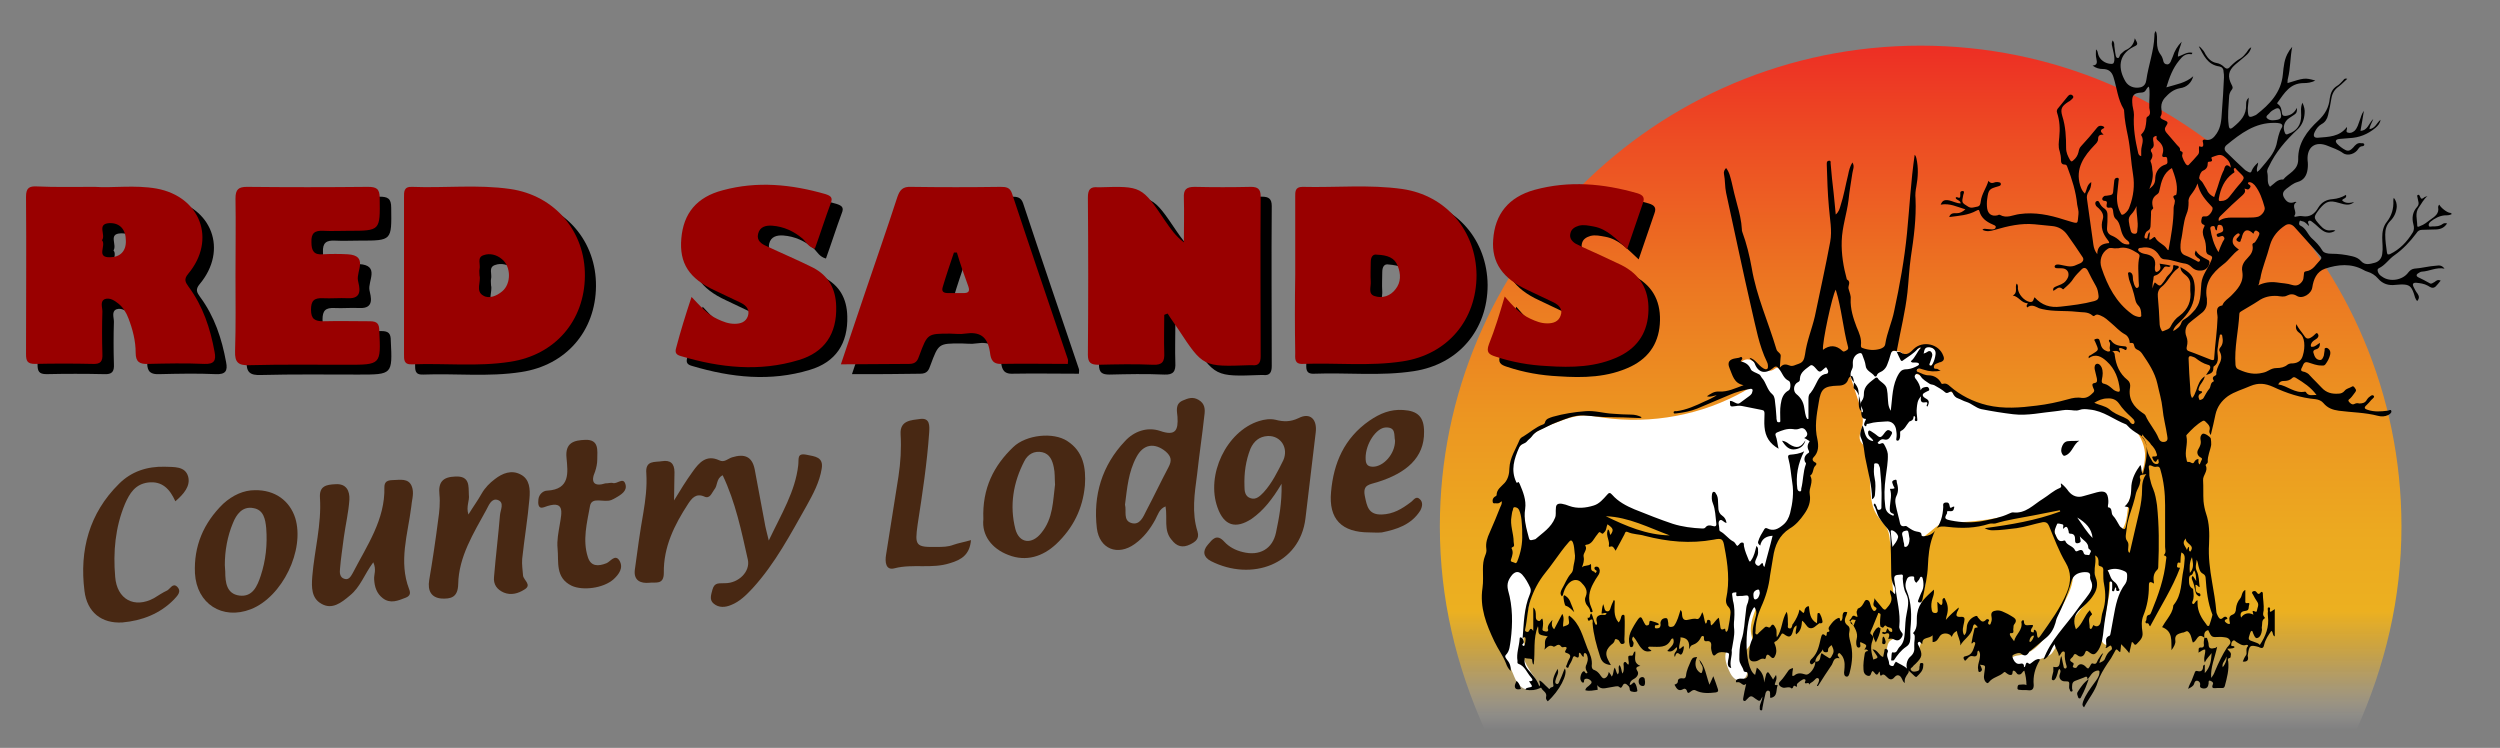 <?xml version="1.0" encoding="utf-8"?>
<!-- Generator: Adobe Illustrator 18.0.0, SVG Export Plug-In . SVG Version: 6.00 Build 0)  -->
<!DOCTYPE svg PUBLIC "-//W3C//DTD SVG 1.1//EN" "http://www.w3.org/Graphics/SVG/1.1/DTD/svg11.dtd">
<svg version="1.1" id="Layer_1" xmlns="http://www.w3.org/2000/svg" xmlns:xlink="http://www.w3.org/1999/xlink" x="0px" y="0px"
	 width="586px" height="175.3px" viewBox="0 0 586 175.3" enable-background="new 0 0 586 175.3" xml:space="preserve">
<rect x="0" y="0" width="586" height="175.3" fill="#808080" stroke="none"/>
<linearGradient id="SVGID_1_" gradientUnits="userSpaceOnUse" x1="450.196" y1="171" x2="450.196" y2="10.637">
	<stop  offset="0" style="stop-color:#FFFFFF;stop-opacity:0"/>
	<stop  offset="9.217241e-003" style="stop-color:#FCF3DD;stop-opacity:5.313468e-002"/>
	<stop  offset="2.308160e-002" style="stop-color:#F8E3B1;stop-opacity:0.133"/>
	<stop  offset="3.798658e-002" style="stop-color:#F5D68A;stop-opacity:0.219"/>
	<stop  offset="5.373162e-002" style="stop-color:#F2CA69;stop-opacity:0.31"/>
	<stop  offset="7.056464e-002" style="stop-color:#F0C04E;stop-opacity:0.407"/>
	<stop  offset="8.888277e-002" style="stop-color:#EEB93A;stop-opacity:0.512"/>
	<stop  offset="0.109" style="stop-color:#EDB42B;stop-opacity:0.631"/>
	<stop  offset="0.134" style="stop-color:#ECB123;stop-opacity:0.773"/>
	<stop  offset="0.173" style="stop-color:#ECB020"/>
	<stop  offset="0.289" style="stop-color:#ECA920"/>
	<stop  offset="0.454" style="stop-color:#EC9621"/>
	<stop  offset="0.649" style="stop-color:#EC7722"/>
	<stop  offset="0.865" style="stop-color:#ED4C23"/>
	<stop  offset="1" style="stop-color:#ED2E24"/>
</linearGradient>
<path fill="url(#SVGID_1_)" d="M552.4,171c6.7-15,10.5-30.7,10.5-47.6c0-62.2-50.4-112.7-112.7-112.7S337.5,61.2,337.5,123.4
	c0,17,3.8,32.6,10.5,47.6H552.4z"/>
<g>
	<path d="M275.5,76.1c0,3-0.1,5.9,0,8.9c0.1,2-0.4,2.9-2.6,2.8c-4.3-0.2-8.6-0.1-12.8,0c-1.7,0-2.5-0.4-2.5-2.3
		c0.1-12.3,0.1-24.6,0-36.9c0-1.8,0.5-2.6,2.4-2.4c0.1,0,0.2,0,0.3,0c9.9-0.3,9.9-0.3,15.5,8c1.2,1.7,2.3,3.4,4.3,4.9
		c0-3.5,0.1-6.9,0-10.4c-0.1-1.9,0.5-2.6,2.5-2.6c4.4,0.1,8.8,0.1,13.2,0c1.6,0,2.3,0.5,2.3,2.2c-0.1,12.5,0,25,0,37.5
		c0,1.4-0.4,2.3-2,2.1c-0.2,0-0.4,0-0.6,0c-10.7,0.4-10.7,0.4-16.5-8.4c-0.8-1.2-1.7-2.4-2.5-3.7C276.1,76,275.8,76,275.5,76.1z"/>
	<path d="M24.9,46.2c4.2,0.3,9.4-0.5,14.5,0.4c10.3,1.9,14.1,12,7.4,20c-1.1,1.3-0.6,2,0.1,3c3.4,4.6,5.1,9.8,6.1,15.3
		c0.4,2-0.1,2.9-2.4,2.8c-4.4-0.2-8.8-0.1-13.2,0c-2,0.1-2.9-0.5-2.9-2.6c0-2.8-0.7-5.5-1.7-8.1c-0.5-1.3-1.2-2.5-2.3-3.4
		c-0.9-0.7-2-1.5-3.2-1.1c-1.2,0.5-0.6,1.9-0.6,2.9c-0.1,3.3-0.1,6.6,0,9.9c0.1,1.8-0.4,2.5-2.3,2.4c-4.5-0.1-9-0.1-13.5,0
		c-1.8,0-2.1-0.7-2.1-2.3c0-12.3,0.1-24.6,0-36.9c0-2.1,0.8-2.5,2.6-2.4C15.7,46.2,19.8,46.2,24.9,46.2z M26.6,58.7
		c1.1,1.2-1.5,4.1,1.9,4c2.3,0,3.8-1.4,3.7-3.9c0-2.5-1.3-4.2-3.9-4.1C25.3,54.8,27.5,57.4,26.6,58.7z"/>
	<path d="M306.2,66.8c0-6.1,0-12.2,0-18.3c0-1.2-0.1-2.4,1.7-2.4c7.8,0.2,15.6-0.6,23.4,0.5c10.3,1.5,17.3,9.8,17.4,20.2
		c0,10.5-6.8,18.6-17.3,20.2c-7.8,1.2-15.6,0.3-23.4,0.6c-2.1,0.1-1.8-1.4-1.8-2.6C306.2,79,306.2,72.9,306.2,66.8
		C306.2,66.8,306.2,66.8,306.2,66.8z M325.5,62c-1-0.2-1.5,0.5-1.5,1.8c0,1.5-0.1,3,0,4.5c0.1,1.2-0.7,2.9,0.9,3.4
		c1.8,0.6,3.7,0,4.9-1.6c1.3-1.6,1.3-3.6,0.5-5.5C329.5,62.7,327.9,62.2,325.5,62z"/>
	<path d="M97.3,67c0-6.1,0-12.2,0-18.3c0-1.3-0.1-2.6,1.9-2.5c7.7,0.3,15.4-0.6,23,0.5c10.4,1.5,17.6,9.9,17.5,20.4
		c-0.1,10.5-7,18.5-17.5,20.1c-7.7,1.2-15.4,0.3-23,0.6c-2,0.1-1.9-1.1-1.9-2.5C97.3,79.1,97.3,73.1,97.3,67z M115.1,66.9
		c0.4,1.4-1,3.7,0.9,4.7c1.3,0.8,3.1,0.1,4.4-1c2.2-1.8,2.1-5.9-0.1-7.6c-1.2-1-2.8-1.4-4.2-0.9c-1.7,0.5-0.7,2.2-1,3.3
		C115,65.8,115.1,66.3,115.1,66.9z"/>
	<path d="M199.7,87.7c2-5.8,3.8-11.4,5.7-16.9c2.5-7.4,5.1-14.8,7.5-22.2c0.6-1.8,1.3-2.6,3.3-2.5c7,0.1,13.9,0.1,20.9,0
		c1.3,0,2.2,0.1,2.7,1.5c4.3,13,8.7,25.9,13.1,38.9c0.1,0.3,0,0.6,0,1.1c-5.3,0-10.5-0.1-15.8,0c-2.3,0-2.3-1.8-2.5-3
		c-0.6-3.5-2.4-4.6-5.8-4.1c-1.1,0.2-2.4,0-3.5,0c-5.3,0-5.3,0-7.2,5.1c-0.4,1.2-0.8,2-2.4,2C210.6,87.7,205.4,87.7,199.7,87.7z
		 M226.9,61.5c-0.2,0-0.5,0-0.7,0c-0.9,2.7-1.8,5.3-2.6,8c-0.4,1.2,0.2,1.5,1.3,1.5c1.2,0,2.3,0,3.5,0c1.1,0,1.6-0.3,1.2-1.5
		C228.7,66.9,227.8,64.2,226.9,61.5z"/>
	<path d="M164.7,71.9c2,2.1,3.7,4.1,6.1,5.2c1.3,0.6,2.5,1.1,4,1.1c1.4,0,2.6-0.4,3.1-1.8c0.5-1.5-0.4-2.5-1.6-3.1
		c-2-1-4.1-1.9-6.1-2.9c-6.1-2.8-8.4-6.4-7.9-12.2c0.5-5.9,3.6-9.7,9.7-11.3c8.1-2.2,16.1-1.4,24.1,0.9c1.2,0.4,1.8,0.8,1.2,2.2
		c-1.3,3.5-2.4,7-3.7,10.6c-1.5-0.4-2-1.5-2.8-2.3c-2.1-1.8-4.5-2.9-7.2-3.1c-1.4-0.1-2.9,0.2-3.3,1.9c-0.4,1.6,0.8,2.4,2,2.9
		c3.6,1.7,7.2,3.2,10.8,5c3.7,1.9,5.4,5,5.5,9.1c0.2,6.4-2.7,10.8-8.8,12.6c-9.2,2.8-18.4,1.8-27.5-0.9c-1.1-0.3-1.6-0.7-1.2-2
		C162.2,80,163.4,76.2,164.7,71.9z"/>
	<path d="M355.4,71.9c1.9,2.2,3.6,4.1,6,5.2c1.3,0.6,2.5,1.1,4,1.1c1.4,0,2.6-0.4,3.1-1.8c0.6-1.5-0.4-2.5-1.6-3.1
		c-2-1-4.1-1.9-6.1-2.9c-5.9-2.7-8.5-6.5-8.1-11.8c0.4-6,3.6-10,9.7-11.7c8.1-2.2,16.1-1.5,24.1,0.8c1.3,0.4,1.8,1,1.3,2.3
		c-1.2,3.5-2.4,7-3.7,10.8c-2.5-2.3-4.6-4.7-7.8-5.3c-1.2-0.2-2.3-0.5-3.5-0.2c-1,0.3-1.8,0.8-2,1.8c-0.3,1.1,0.4,1.9,1.2,2.4
		c1.9,1,3.9,1.8,5.8,2.7c1.6,0.8,3.3,1.5,4.9,2.3c4.4,2.2,6.5,5.7,6.4,10.6c-0.1,4.9-2.3,8.6-6.8,10.8c-5.4,2.6-11.2,2.7-17,2.3
		c-4.1-0.2-8.1-0.9-12-2.2c-1.6-0.5-2.3-1-1.6-2.9C353.1,79.6,354.1,75.9,355.4,71.9z"/>
	<path d="M57.9,66.8c0-6,0.1-12,0-18c0-2.1,0.7-2.7,2.7-2.7c9.4,0.1,18.8,0.1,28.3,0c2,0,2.8,0.4,2.8,2.6c0.1,7.7,0.2,7.7-7.4,7.7
		c-1.9,0-3.9,0.1-5.8,0c-2-0.1-2.9,0.5-2.8,2.7c0,2,0.6,3,2.7,2.8c1.9-0.1,3.9-0.1,5.8,0c4.9,0.3,2,4,2.4,6.1
		c0.3,1.5,1.3,4.4-2.4,4.2c-1.9-0.1-3.9,0.1-5.8,0c-2.1-0.1-2.8,0.6-2.8,2.7c0,2.2,0.9,2.7,2.9,2.7c3.6-0.1,7.3,0,10.9,0
		c1.7,0,2.2,0.6,2.2,2.2c0.4,8,0.4,8-7.6,8c-7.6,0-15.2-0.1-22.8,0.1c-2.6,0.1-3.5-0.6-3.4-3.3C58,78.6,57.9,72.7,57.9,66.8z"/>
</g>
<g>
	<path fill="#990000" d="M272.9,73.8c0,3-0.1,5.9,0,8.9c0.1,2-0.4,2.9-2.6,2.8c-4.3-0.2-8.6-0.1-12.8,0c-1.7,0-2.5-0.4-2.5-2.3
		c0.1-12.3,0.1-24.6,0-36.9c0-1.8,0.5-2.6,2.4-2.4c0.1,0,0.2,0,0.3,0c9.9-0.3,9.9-0.3,15.5,8c1.2,1.7,2.3,3.4,4.3,4.9
		c0-3.5,0.1-6.9,0-10.4c-0.1-1.9,0.5-2.6,2.5-2.6c4.4,0.1,8.8,0.1,13.2,0c1.6,0,2.3,0.5,2.3,2.2c-0.1,12.5,0,25,0,37.5
		c0,1.4-0.4,2.3-2,2.1c-0.2,0-0.4,0-0.6,0C282,86,282,86,276.2,77.2c-0.8-1.2-1.7-2.4-2.5-3.7C273.4,73.6,273.1,73.7,272.9,73.8z"/>
	<path fill="#990000" d="M22.2,43.8c4.2,0.3,9.4-0.5,14.5,0.4c10.3,1.9,14.1,12,7.4,20c-1.1,1.3-0.6,2,0.1,3
		c3.4,4.6,5.1,9.8,6.1,15.3c0.4,2-0.1,2.9-2.4,2.8c-4.4-0.2-8.8-0.1-13.2,0c-2,0.1-2.9-0.5-2.9-2.6c0-2.8-0.7-5.5-1.7-8.1
		c-0.5-1.3-1.2-2.5-2.3-3.4c-0.9-0.7-2-1.5-3.2-1.1c-1.2,0.5-0.6,1.9-0.6,2.9c-0.1,3.3-0.1,6.6,0,9.9c0.1,1.8-0.4,2.5-2.3,2.4
		c-4.5-0.1-9-0.1-13.5,0c-1.8,0-2.1-0.7-2.1-2.3c0-12.3,0.1-24.6,0-36.9c0-2.1,0.8-2.5,2.6-2.4C13,43.9,17.2,43.8,22.2,43.8z
		 M23.9,56.3c1.1,1.2-1.5,4.1,1.9,4c2.3,0,3.8-1.4,3.7-3.9c0-2.5-1.3-4.2-3.9-4.1C22.6,52.5,24.9,55.1,23.9,56.3z"/>
	<path fill="#990000" d="M303.6,64.5c0-6.1,0-12.2,0-18.3c0-1.2-0.1-2.4,1.7-2.4c7.8,0.2,15.6-0.6,23.4,0.5
		c10.3,1.5,17.3,9.8,17.4,20.2c0,10.5-6.8,18.6-17.3,20.2c-7.8,1.2-15.6,0.3-23.4,0.6c-2.1,0.1-1.8-1.4-1.8-2.6
		C303.5,76.7,303.5,70.6,303.6,64.5C303.6,64.5,303.6,64.5,303.6,64.5z M322.8,59.7c-1-0.2-1.5,0.5-1.5,1.8c0,1.5-0.1,3,0,4.5
		c0.1,1.2-0.7,2.9,0.9,3.4c1.8,0.6,3.7,0,4.9-1.6c1.3-1.6,1.3-3.6,0.5-5.5C326.9,60.4,325.2,59.8,322.8,59.7z"/>
	<path fill="#990000" d="M94.7,64.6c0-6.1,0-12.2,0-18.3c0-1.3-0.1-2.6,1.9-2.5c7.7,0.3,15.4-0.6,23,0.5
		c10.4,1.5,17.6,9.9,17.5,20.4c-0.1,10.5-7,18.5-17.5,20.1c-7.7,1.2-15.4,0.3-23,0.6c-2,0.1-1.9-1.1-1.9-2.5
		C94.7,76.8,94.7,70.7,94.7,64.6z M112.4,64.6c0.4,1.4-1,3.7,0.9,4.7c1.3,0.8,3.1,0.1,4.4-1c2.2-1.8,2.1-5.9-0.1-7.6
		c-1.2-1-2.8-1.4-4.2-0.9c-1.7,0.5-0.7,2.2-1,3.3C112.3,63.5,112.4,63.9,112.4,64.6z"/>
	<path fill="#990000" d="M197.1,85.4c2-5.8,3.8-11.4,5.7-16.9c2.5-7.4,5.1-14.8,7.5-22.2c0.6-1.8,1.3-2.6,3.3-2.5
		c7,0.1,13.9,0.1,20.9,0c1.3,0,2.2,0.1,2.7,1.5c4.3,13,8.7,25.9,13.1,38.9c0.1,0.3,0,0.6,0,1.1c-5.3,0-10.5-0.1-15.8,0
		c-2.3,0-2.3-1.8-2.5-3c-0.6-3.5-2.4-4.6-5.8-4.1c-1.1,0.2-2.4,0-3.5,0c-5.3,0-5.3,0-7.2,5.1c-0.4,1.2-0.8,2-2.4,2
		C207.9,85.3,202.7,85.4,197.1,85.4z M224.3,59.2c-0.2,0-0.5,0-0.7,0c-0.9,2.7-1.8,5.3-2.6,8c-0.4,1.2,0.2,1.5,1.3,1.5
		c1.2,0,2.3,0,3.5,0c1.1,0,1.6-0.3,1.2-1.5C226,64.5,225.1,61.9,224.3,59.2z"/>
	<path fill="#990000" d="M162.1,69.6c2,2.1,3.7,4.1,6.1,5.2c1.3,0.6,2.5,1.1,4,1.1c1.4,0,2.6-0.4,3.1-1.8c0.5-1.5-0.4-2.5-1.6-3.1
		c-2-1-4.1-1.9-6.1-2.9c-6.1-2.8-8.4-6.4-7.9-12.2c0.5-5.9,3.6-9.7,9.7-11.3c8.1-2.2,16.1-1.4,24.1,0.9c1.2,0.4,1.8,0.8,1.2,2.2
		c-1.3,3.5-2.4,7-3.7,10.6c-1.5-0.4-2-1.5-2.8-2.3c-2.1-1.8-4.5-2.9-7.2-3.1c-1.4-0.1-2.9,0.2-3.3,1.9c-0.4,1.6,0.8,2.4,2,2.9
		c3.6,1.7,7.2,3.2,10.8,5c3.7,1.9,5.4,5,5.5,9.1c0.2,6.4-2.7,10.8-8.8,12.6c-9.2,2.8-18.4,1.8-27.5-0.9c-1.1-0.3-1.6-0.7-1.2-2
		C159.5,77.7,160.7,73.8,162.1,69.6z"/>
	<path fill="#990000" d="M352.7,69.5c1.9,2.2,3.6,4.1,6,5.2c1.3,0.6,2.5,1.1,4,1.1c1.4,0,2.6-0.4,3.1-1.8c0.6-1.5-0.4-2.5-1.6-3.1
		c-2-1-4.1-1.9-6.1-2.9c-5.9-2.7-8.5-6.5-8.1-11.8c0.4-6,3.6-10,9.7-11.7c8.1-2.2,16.1-1.5,24.1,0.8c1.3,0.4,1.8,1,1.3,2.3
		c-1.2,3.5-2.4,7-3.7,10.8c-2.5-2.3-4.6-4.7-7.8-5.3c-1.2-0.2-2.3-0.5-3.5-0.2c-1,0.3-1.8,0.8-2,1.8c-0.3,1.1,0.4,1.9,1.2,2.4
		c1.9,1,3.9,1.8,5.8,2.7c1.6,0.8,3.3,1.5,4.9,2.3c4.4,2.2,6.5,5.7,6.4,10.6c-0.1,4.9-2.3,8.6-6.8,10.8c-5.4,2.6-11.2,2.7-17,2.3
		c-4.1-0.2-8.1-0.9-12-2.2c-1.6-0.5-2.3-1-1.6-2.9C350.4,77.2,351.5,73.6,352.7,69.5z"/>
	<path fill="#990000" d="M55.2,64.5c0-6,0.1-12,0-18c0-2.1,0.7-2.7,2.7-2.7c9.4,0.1,18.8,0.1,28.3,0c2,0,2.8,0.4,2.8,2.6
		c0.1,7.7,0.2,7.7-7.4,7.7c-1.9,0-3.9,0.1-5.8,0c-2-0.1-2.9,0.5-2.8,2.7c0,2,0.6,3,2.7,2.8c1.9-0.1,3.9-0.1,5.8,0
		c4.9,0.3,2,4,2.4,6.1c0.3,1.5,1.3,4.4-2.4,4.2c-1.9-0.1-3.9,0.1-5.8,0c-2.1-0.1-2.8,0.6-2.8,2.7c0,2.2,0.9,2.7,2.9,2.7
		c3.6-0.1,7.3,0,10.9,0c1.7,0,2.2,0.6,2.2,2.2c0.4,8,0.4,8-7.6,8c-7.6,0-15.2-0.1-22.8,0.1c-2.6,0.1-3.5-0.6-3.4-3.3
		C55.3,76.2,55.2,70.4,55.2,64.5z"/>
</g>
<g>
	<g>
		<path fill="#482813" d="M180.2,126.7c3-6.3,6.2-11.5,6.9-17.6c0.2-1.5-0.4-3,2-2.5c1.9,0.4,4,0.5,3.5,3.3c-0.5,3.1-2,5.9-3.5,8.6
			c-3.8,6.7-7.4,13.6-12.7,19.4c-1.5,1.6-3,3.1-5,3.9c-1.4,0.6-2.9,0.7-4.1-0.3c-1.1-0.9-0.6-2.1-0.3-3.3c0.5-1.8,1.6-1.4,3-1.5
			c3.1,0,5.9-2.7,5.3-5.5c-1.5-6.7-2.9-13.5-5.9-19.8c-1.6,0.8-1.1,2.4-2,3.4c-0.6,0.8-1,2.2-2.3,1.6c-2-0.9-3,0.5-3.8,1.7
			c-3.2,4.9-5.8,10.1-5.7,16.2c0,2.9-2,2.1-3.4,2.3c-2,0.2-3.7-0.5-3.4-3c0.6-4.5,1.2-8.9,2-13.4c0.5-3,0.9-6.1,0.7-9.2
			c-0.3-3.2,2-2.6,3.7-2.9c1.9-0.3,2.9,0.5,2.9,2.6c0,2.1-0.1,4.2-0.1,6.6c1.4-2.3,2.8-4.6,4.4-6.8c1.5-2.1,3.2-4,6.2-2.6
			c1.2,0.6,2-0.4,3-0.7c2.9-0.9,4.7-0.2,5.3,2.8c0.8,4.1,1.5,8.2,2.3,12.3C179.4,123.6,179.7,124.6,180.2,126.7z"/>
		<path fill="#482813" d="M300.4,113.4c-2.2,3.7-4.3,6.3-7,8.2c-3.8,2.5-6.5,1.6-8-2.6c-2.8-7.7,2.1-17.9,9.7-20.3
			c1.3-0.4,2.6-0.6,3.9-0.3c1.9,0.5,3.5,0.5,5.4-0.4c2.7-1.4,4.4,0.3,4,3.4c-0.8,6.7-1.6,13.4-2.4,20.1c-1.3,10.8-12.6,14.9-22.2,10
			c-1.7-0.9-2-2.3-0.7-3.8c1.1-1.3,2.1-2.7,3.9-0.7c1.1,1.2,2.6,2,4.3,2.4c3.9,1,7-0.7,7.8-4.6C299.8,121.4,300.5,118,300.4,113.4z
			 M297.2,102.2c-2,0.1-3.3,1.2-4.1,3c-1.1,2.8-1.5,5.7-1.4,8.7c0,1.2,0.1,2.5,1.5,2.9c1.3,0.4,2.2-0.6,3-1.4c2-2.2,3.3-4.9,4.6-7.5
			C302.1,105,300.2,102.1,297.2,102.2z"/>
		<path fill="#482813" d="M273.2,118.7c-1.5,0.6-1.8,2-2.4,3.1c-1.2,2.2-2.7,4.2-4.8,5.7c-4,2.9-8.3,1.2-8.9-3.7
			c-0.9-7.7,1.2-14.7,6.6-20.4c2.1-2.3,5.2-3.4,8.2-2.4c3.7,1.3,4.3-0.2,4.1-3.3c-0.1-1.3-0.6-3,1.2-3.8c1.2-0.5,2.3-1,3.7-0.2
			c1.6,0.9,1.6,2.3,1.4,3.7c-0.5,4.6-1.2,9.2-1.7,13.8c-0.6,4.5-1.3,9,0.1,13.4c0.5,1.7-0.5,2.4-1.7,3c-1.8,0.9-3.2,0.5-4.4-1.1
			C272.7,124.3,273.7,121.4,273.2,118.7z M263.7,118.3c0.4,1.5-0.5,3.7,1.5,4.3c2,0.6,2.8-1.5,3.5-2.9c1.8-3.4,3.4-6.8,5.2-10.2
			c0.8-1.5,0.7-2.5-0.7-3.7c-2.6-2.1-5.2-1.7-6.8,1.3C264.5,110.6,264.2,114.4,263.7,118.3z"/>
		<path fill="#482813" d="M109.8,120.6c1.1-1.8,2.2-3.3,3.1-4.9c0.8-1.4,1.9-2.5,3.1-3.4c1.8-1.4,3.9-2.2,6-1.1
			c2.2,1.1,2.3,3.5,2.1,5.7c-0.4,4.7-1.2,9.4-1.7,14.1c-0.1,1.3,0.1,2.6,0.2,3.9c0.1,1.1,2.2,2.2,0.3,3.3c-1.4,0.9-3.1,1.4-4.8,0.7
			c-1.6-0.7-2.5-1.9-2.3-3.7c0.4-4.8,1-9.7,1.4-14.5c0.1-1.2,1.1-2.9-0.5-3.5c-1.5-0.5-2.1,1.2-2.7,2.3c-3,5.5-6.5,11-6.6,17.5
			c-0.1,3.1-1.8,3.4-3.9,3.3c-2.4-0.2-3.3-1.8-2.9-4.3c0.8-4.7,1.5-9.4,2.1-14.1c0.3-2,0.5-4.1,0.3-6c-0.3-2.9,0.8-4.1,3.7-4.2
			c3.5-0.2,3.1,2.3,3.2,4.3C110.1,117.4,109.2,118.7,109.8,120.6z"/>
		<path fill="#482813" d="M87.5,131.8c-2.1,2.8-3,5.8-5.5,7.8c-2,1.7-4.2,3.4-6.7,1.9c-2.3-1.3-2.3-3.8-2.1-6.4
			c0.5-6.1,2.2-12.2,1.8-18.4c-0.2-2.8,1.5-3.1,3.6-3.2c2.6-0.2,3.4,1.6,3.3,3.6c-0.2,3-0.9,5.9-1.3,8.8c-0.3,2.5-0.7,4.9-0.9,7.4
			c-0.1,0.9-0.1,2.1,1.1,2.4c1,0.3,1.5-0.7,1.9-1.4c3.3-6.4,7.6-12.5,7.4-20.1c0-1.9,1.6-1.6,2.7-1.7c1.7-0.1,3.4-0.2,3.9,2.1
			c0.3,1.4-0.2,2.8-0.3,4.2c-0.8,6.4-3,12.8-0.5,19.3c0.4,1,0.2,1.6-0.8,2c-1.8,0.7-3.6,1.5-5.4,0.1c-1.4-1.1-1.9-2.6-2-4.4
			C87.6,134.7,88.3,133.6,87.5,131.8z"/>
		<path fill="#482813" d="M59.7,114.9c4.8-0.1,8.2,2.5,9.5,6.5c2.3,7.5-3,18.5-10.4,21.4c-6.7,2.6-12.7-1.3-13.1-8.4
			c-0.3-6.4,2-11.8,6.6-16.3C54.6,116,57.2,114.9,59.7,114.9z M52.7,132.4c0,0.7,0.1,1.1,0.1,1.6c0,2.5,0.3,5.2,3.3,5.6
			c3.1,0.4,4.2-2.2,5-4.6c1.2-3.6,1.6-7.4,1.3-11.2c-0.2-2.1-0.6-4.3-3-4.7c-2.6-0.5-4,1.5-4.8,3.5
			C53.3,125.7,52.7,129.1,52.7,132.4z"/>
		<path fill="#482813" d="M230.5,121.7c-0.3-7.3,2.5-12.6,7-16.9c3-2.9,9.4-3.6,12.7-1.4c3.7,2.4,4.4,6.2,4.1,10.4
			c-0.5,5.5-2.8,10-6.7,13.7c-3.2,3-7.1,4.2-11.2,2.6C232.4,128.6,230.1,125.4,230.5,121.7z M247.3,113.6c-0.1-1.5,0-2.8-0.3-4.1
			c-0.3-1.5-0.9-3.1-2.7-3.5c-1.9-0.4-3.4,0.5-4.2,2.1c-2.6,5-3.5,10.4-2.1,15.9c0.9,3.4,3.9,3.7,6.1,0.9
			C246.9,121.5,246.8,117.3,247.3,113.6z"/>
		<path fill="#482813" d="M321,124.8c-6.5,0-9.6-3.1-9-9.5c0.6-6.8,3.1-12.6,9-16.7c2.5-1.7,4.9-2.7,7.9-2.5
			c3.4,0.2,4.9,1.6,4.9,5.1c0.1,6.1-4.2,9.7-10.9,11.8c-1.8,0.6-3.5,0.5-3,3.2c0.5,2.4,0.8,4.5,4,4.4c2.7-0.1,4.7-1.3,6.8-2.9
			c0.6-0.4,1.2-1.6,2.1-0.7c0.8,0.7,0.6,1.8,0.1,2.7c-2.1,3.3-5.5,4.4-9,5.1C322.9,124.9,321.9,124.8,321,124.8z M327,103.3
			c-0.3-1.3,0.3-3.2-2.2-3.1c-2.2,0.1-4.7,3.8-4.7,7.1c0,1.2,0.2,2.1,1.7,2.1C324.3,109.4,327,106.4,327,103.3z"/>
		<path fill="#482813" d="M41.1,117.5c-1.3-2.9-3.1-4.8-6.4-4.4c-3,0.4-4.3,2.5-5.4,5c-2.3,5.5-2.8,11.3-2.3,17.1
			c0.4,5.3,4.5,7.5,9.1,5c1-0.6,2-1.3,3.1-1.8c0.7-0.4,1.3-1.8,2.3-0.9c1.2,1.2,0,2.2-0.7,3c-3.3,3.4-7.6,5-12.1,5.4
			c-4.9,0.3-8.3-2.4-8.9-7.4c-1.2-9.5,1.1-18.2,8.1-25.1c2.9-2.9,6.6-4.1,10.7-4c2.1,0.1,4.8-0.2,5.5,2.3
			C44.7,113.9,43.1,115.8,41.1,117.5z"/>
		<path fill="#482813" d="M141.9,113.3c0.7,0,1.3-0.2,1.7-0.1c1,0.4,2.5-1.5,3,0.3c0.5,1.6-1.1,2.5-2.3,3.2c-0.3,0.2-0.6,0.3-1,0.5
			c-1.7,0.7-4.6-0.9-5,1.4c-0.7,3.9-1.8,8-0.5,12c0.7,2.2,2.4,2.2,4.4,1.4c0.9-0.4,2-2.2,3-0.6c1,1.7-0.1,3.2-1.4,4.4
			c-2.4,2.1-7.2,2.7-9.8,1.5c-3.9-1.9-3-5.6-3.3-8.7c-0.2-1.9,0.2-3.8,0.5-5.6c0.5-3,1.3-6-3.7-4.1c-1.4,0.5-1.4-0.9-1.3-1.8
			c0.1-1.2,1.1-2.1,2.1-2.1c5.4-0.3,4.8-4.3,4.5-7.6c-0.4-3.7,1.8-4.2,4.4-4.3c3.3-0.1,2.8,2.5,2.8,4.6c0,0.9-0.2,1.9-0.5,2.8
			C138.3,113.2,139.4,114.1,141.9,113.3z"/>
	</g>
	<path fill="#482813" d="M227.6,126.6c-0.3,3.4-2.2,4.6-4.9,5.4c-4.3,1.4-8.7,0.1-13,1.2c-2.1,0.6-2.3-1.5-2-3.2
		c1-6.1,1.9-12.2,2.9-18.3c0.5-3.3,0.7-6.6,0.5-9.9c-0.2-3.3,2.5-3.3,4.6-3.6c2.3-0.3,2.2,1.6,2.1,3.2c-0.5,7.2-1.6,14.4-2.7,21.5
		c-0.7,5-0.5,5.4,4.5,5.3c1.3,0,2.6,0,3.9-0.5C224.6,127.3,225.9,127.1,227.6,126.6z"/>
</g>
<path fill="#FFFFFF" d="M394.6,124.9c3.1,0.1,6.5-0.9,9.1,0.8c0.9,0.6,1.6,1.4,2.2,2.4c1,1.5,1.6,3.3,2.8,4.7c1.1,1.4,3,2.4,4.8,1.8
	c0.5-1.7,1-3.4,1.6-5.1c0.3-1.1,0.7-2.2,1.2-3.1c1.4-2.4,3.9-3.9,5.2-6.2c0.8-1.4,1.1-3.1,1.4-4.7c0.5-2.7,1-5.5,1.4-8.2
	c0.2-1.3,0.5-2.7,0.4-4c0-0.8-0.2-1.5-0.3-2.3c-0.5-4.3,0.9-8.8,3.7-12c0.3-0.3,0.6-0.7,0.8-1.1c0.6-1.5-1.2-2.9-2.8-2.8
	c-1.6,0.1-2.9,1.1-4.3,1.8c-1.4,0.7-3.3,1-4.4-0.2c-0.2-0.2-0.4-0.5-0.7-0.5c-0.4-0.1-0.7,0.3-1.1,0.5c-0.9,0.5-2,0.1-2.8-0.5
	c-0.8-0.6-1.5-1.4-2.4-1.8s-2.3,0-2.5,1c-0.4,1.8,2.9,2.6,2.7,4.4c-0.1,0.8-0.9,1.4-1.6,1.8c-10,5.7-21.9,7.9-33.3,6.3
	c-1.9-0.3-3.8-0.7-5.7-0.4c-1.4,0.2-2.7,0.6-4,1.1c-3.1,1.1-6.2,2.4-8.6,4.7c-2.4,2.3-3.9,5.8-2.9,8.9c0.4,1.3,1.2,2.4,1.7,3.7
	c0.4,1.1,0.6,2.4,0.8,3.6c0.5,3,0.9,6,1.4,9c1.9,0.6,3.9-0.6,5.5-1.7c3.6-2.4,7.4-4.6,11.2-6.7c0.6-0.3,1.1-0.6,1.7-0.7
	c1-0.2,2.1,0.1,3.1,0.4C384.8,121.2,389.3,124.7,394.6,124.9z"/>
<path fill="#FFFFFF" d="M496.2,126.2c0.2-0.8,0.8-1.4,1.3-2.1c1.3-2,1-4.5,1.6-6.8c0.7-2.7,2.5-4.9,3.3-7.6c0.3-1.1,0.4-2.2,0.4-3.4
	c-0.4-4.9-4.7-8.9-9.5-10.3c-4.7-1.4-9.8-0.9-14.8-0.4c-4.9,0.5-10,1-14.7-0.6c-5.3-1.7-9.5-5.7-14.8-7.4c-0.1-0.7,0.7-1.3,1.4-1.5
	c0.7-0.1,1.5,0,2.2-0.4c1-0.5,1.3-1.7,1.6-2.7c-0.3-1.5-2.3-2.1-3.8-1.6c-1.5,0.5-2.6,1.6-4,2.4c0-1.4-1.9-1.8-3.2-1.4
	c-1.3,0.4-2.5,1.3-3.9,1c-0.6-0.1-1.2-0.5-1.8-0.7c-2.1-0.7-4.6,1.4-4.3,3.6c0.1,0.4,0.2,0.8,0.3,1.2c0.8,2.5,1.6,5,2.4,7.4
	c0.5,1.5,0.9,3,0.7,4.5c-0.2,1.3-1,2.6-0.6,3.8c0.4,1,1.5,1.6,1.9,2.6c0.2,0.5,0.2,1.1,0.2,1.6c0,2.3,0.2,4.6,0.3,6.9
	c0.1,2.1,0.3,4.4,1.4,6.2c0.9,1.5,2.5,2.7,2.9,4.4c0.4,1.4,0.1,3.1,1.1,4.1c1.3,1.1,3.3,0,4.6-1.1c1.8-1.4,3.5-2.9,5.3-4.3
	c0.4-0.3,0.9-0.7,1.4-0.9c0.5-0.2,1.1-0.2,1.7-0.2c8.2-0.1,16.4-1.7,24-4.8c0.4-0.2,0.8-0.3,1.2-0.2c0.6,0.1,1,0.8,1.5,1.3
	c1,1,2.6,1.2,3.9,1.8c3.6,1.7,4.5,6.7,7.9,8.7C496.4,128.7,495.9,127.3,496.2,126.2z"/>
<path fill="#FFFFFF" d="M359,157.8c-0.8-1.2-1.5-2.4-2-3.8c-0.2-0.6-0.3-1.2,0.1-1.7c0.1-0.1,0.3-0.2,0.4-0.4c0.2-0.3-0.1-0.7-0.2-1
	c-0.3-0.7-0.2-1.5-0.1-2.2c0.1-0.7,0.2-1.4,0.3-2.1c0.3-2.1,0.7-4.3,1.3-6.4c0.3-1,0.6-2,0.4-2.9c-0.2-0.7-0.6-1.3-1-1.9
	c-0.4-0.6-0.9-1.2-1.3-1.8c-0.3-0.4-0.7-0.8-1.2-0.7c-0.2,0-0.4,0.2-0.5,0.3c-0.8,0.7-1.6,1.5-2,2.6c-0.5,1.4-0.1,2.8,0.2,4.3
	c0.8,4,0.7,8.2-0.4,12.1c-0.1,0.5-0.3,1.1-0.3,1.6c0.1,1,0.8,1.8,1.3,2.7c0.5,0.9,0.8,1.9,1.3,2.9c0.5,0.9,1.2,1.8,2.2,2.1
	c1,0.3,2.3-0.2,2.5-1.3C360.2,159.4,359.6,158.6,359,157.8z"/>
<path fill="#FFFFFF" d="M410.7,150.3c0.1-0.5-0.1-1-0.2-1.6c-0.8-3.9,2.7-7.7,2.1-11.6c-2.2,0.7-4.5,1-6.9,0.8
	c-0.4,0.8-0.2,1.8-0.1,2.7c0.5,2.8,0.4,5.6,0.4,8.5c0,0.6,0,1.2-0.3,1.8c-0.2,0.4-0.6,0.8-0.8,1.2c-0.9,1.5-0.4,3.3,0.3,4.9
	c0.5,1.2,1.3,2.5,2.6,2.5c0.8,0,1.6-0.8,1.7-1.6s-0.2-1.7-0.8-2.3c-0.5-0.5-1.2-1.2-0.7-1.7c0.8-0.9,1.6-1.8,2.3-2.8
	C410.4,150.9,410.6,150.6,410.7,150.3z"/>
<path fill="#FFFFFF" d="M450.7,134.7c-0.5-0.4-1.2-0.4-1.9-0.4c-1.2,0-2.4,0-3.6,0c-0.3,0-0.6,0-0.8,0.1c-0.9,0.4-0.9,1.7-0.8,2.7
	c0.5,4,0.4,8,0.3,12c0,0.2,0,0.5-0.2,0.7c-0.1,0.1-0.3,0.2-0.5,0.3c-0.5,0.3-0.7,0.9-0.8,1.4c-0.3,1.3-0.5,2.6-0.1,3.9
	s1.4,2.4,2.7,2.5c1.1,0.1,2.2-0.6,2.9-1.5c0.7-0.9,1.1-2,1.5-3.1c0.9-2.5,1.7-5,1.6-7.7c-0.1-2.1-0.9-4.2-0.4-6.2
	c0.2-0.8,0.6-1.5,0.7-2.3C451.5,136.2,451.4,135.2,450.7,134.7z"/>
<path fill="#FFFFFF" d="M477.9,154.6c1-0.4,2.1-0.6,2.9-1.3c0.7-0.7,1-1.9,1.9-2.3c0.4-0.2,0.8-0.2,1.2-0.3c1.7-0.1,3.4-0.3,5-0.4
	c-1-1.3-3.3-1.5-3.5-3.1c-0.1-0.7,0.2-1.4,0.6-2c0.9-1.5,2.2-2.8,3.2-4.2s1.9-3.1,1.9-4.9c0-2.1-1.2-4.4,0.1-6.1
	c0.2-0.2,0.4-0.4,0.7-0.3c0.1,0,0.2,0.2,0.3,0.3c1.6,2.1,2.5,4.8,2.4,7.4c0,1-0.2,2.1-0.4,3.1c-0.5,2.6-1,5.3-1.5,7.9
	c-0.2,0.9-0.3,2.1,0.6,2.6c0.7,0.5,1.7,0,2.3-0.6c2.5-2.6,1.5-6.9,3.1-10.2c0.7-1.5,1.9-2.9,1.4-4.5c-0.2-0.6-0.6-1.1-1-1.6
	c-2.8-3.5-5.3-7.2-7.4-11.2c-0.6-1.1-1.3-2.4-2.5-2.8c-0.5-0.1-1-0.1-1.4-0.1c-0.9,0-1.7,0-2.6,0c-0.3,0-0.5,0-0.8,0.1
	c-0.4,0.1-0.6,0.4-0.9,0.6c-1,0.9-2,2-2,3.3c0,0.9,0.4,1.8,0.9,2.6c0.5,0.8,0.9,1.6,1.4,2.4c1,1.7,2,3.6,2.1,5.6
	c0.1,2.4-1,4.6-2.1,6.7c-0.8,1.5-1.5,2.9-2.3,4.4c-0.9,1.8-1.9,3.5-3.2,5c-1.3,1.5-3.1,2.7-5,2.9c-0.7,0.1-1.6,0.2-1.9,0.9
	c-0.1,0.2-0.1,0.5,0,0.7c0.4,1.3,2,1.6,3.3,1.2C475.6,156,476.7,155.1,477.9,154.6z"/>
<g>
	<path d="M516.7,149.5c-1.6-1.4-1.7,0.9-2.7,1.1c-0.3-0.7-0.3-1.5-0.8-2.2c-0.3-0.4-0.5-0.6-1-0.3c-0.2,0.1-0.4,0.2-0.7,0.2
		c-1,0.3-1.8,0.5-1.6,1.9c0.1,0.6-0.3,1.4-0.9,2.2c-0.1-2.2,0.4-4.4-2.2-5.4c0.4-0.7,0.8-1.3,1.3-2c0.6-0.9,1.2-1.8,1.3-2.9
		c0-0.1,0-0.2,0.1-0.3c2-2.4,1.7-5.4,2.3-8.2c0.2-0.9,0.2-1.8,0.3-2.7c0-0.6-0.1-1.1-0.8-1.4c-0.1,0.7-0.2,1.4-0.2,2.1
		c0,0.1,0.1,0.4-0.2,0.3c-0.6-0.2-0.5,0.4-0.6,0.7c-0.1,0.6,0.5,0.4,0.7,0.5c-1.8,4.8-4.6,9.1-7,13.7c-0.4-0.2-0.2-0.8-0.8-0.7
		c-0.3,0.1-0.3-0.3-0.3-0.4c0.5-0.5-0.1-1.4,0.9-1.6c0.2,0,0.4-0.4,0.5-0.7c1.6-3.9,3-7.8,3.4-12c0-0.4,0.4-1-0.4-1.2
		c-0.2,0,0-0.2,0-0.2c0.5-0.6,0.2-1.2,0.2-1.8c0-3.3,0-6.6,0-9.8c0-2.8-0.3-5.6-1.1-8.3c-0.1-0.5-0.3-0.8-0.9-0.7
		c-0.4,0.1-0.7,0-1.1-0.2c-0.7-0.3-0.8,0-0.7,0.6c0.2,0.7,0,1.5,0.2,2.2c0.2,0.9,0.4,1.7,0.8,2.6c0.5,1.2,0.7,2.5,0.9,3.8
		c0.5,4.7,0.5,9.5,0.3,14.2c0,0.4,0,0.8-0.3,1c-0.9,0.9-0.9,1.9-0.7,3.2c-1.2-0.8-1.2-0.1-1.2,0.6c0,2.4-0.4,4.7-1.3,6.9
		c-0.5,1.2-0.4,2.6-0.2,3.9c0.2,1.4-0.7,2-1.4,2.8c-0.6,0.5-0.6-0.5-1.1-0.5c-0.2,0.9-0.4,1.7-0.6,2.6c-0.6-0.8-1.2-1.4-1.9-2.1
		c-0.1,0.7-0.1,1.2-0.2,1.8c-0.1,0-0.2,0-0.2,0c-0.8-0.8-0.7-0.8-1.3,0.3c-0.4,0.8-0.9,1.6-1.5,2.4c-0.9,1.4-1.8,2.8-2.3,4.4
		c-0.6,2.1-2.1,3.8-3.2,5.9c-0.6-0.5-0.3-1-0.2-1.4c0.6-1.6,1.6-2.9,2.6-4.3c0.5-0.7,1.1-1.4,1.2-2.3c0.1-0.6-0.1-0.7-0.6-0.6
		c-1.2,0.3-1.5,1.3-2.2,2.1l0,0c0-0.6-0.1-0.9-0.8-0.5c-0.7,0.3-1.4,0.5-2.1,0.8c-0.8,0.3-0.7,1.1-0.7,1.8c0,0.2,0.3,0.6-0.1,0.7
		c-0.4,0.1-0.4-0.4-0.5-0.6c-0.1-0.1-0.1-0.3-0.1-0.5c0.1-1.3,0.1-1.3-1.1-1.3c-0.8,0-1.4-0.8-1.1-1.6c0.1-0.4,0.4-0.9-0.1-1.3
		c-0.4,0.4-0.3,0.9-0.5,1.3c-0.1,0.3-0.2,0.6-0.3,0.8c-0.2,0.3-0.4,0.7-0.8,0.5c-0.3-0.1-0.1-0.5-0.1-0.8c0.1-0.4,0.2-0.8,0.3-1.2
		c0-0.4,0-0.7,0-1.1c2.1,0.5,1.2-1.5,1.9-2.5c0.2,0.9,0.3,1.7,0.5,2.4c0,0.2,0.1,0.5,0.4,0.5c0.3,0,0.4-0.4,0.3-0.6
		c-0.3-1-0.5-2-0.4-3c0-0.2-0.1-0.4-0.3-0.4c-0.2,0-0.4,0.1-0.5,0.3c-0.1,0.2-0.3,0.5-0.6,0.8c-0.1-1.1-0.8-1.7-1-2.8
		c-1,1.3-1.1,3-2.6,3.6c1.6-4.5,5.1-7.8,7.8-11.6c0.9-1.3,1.9-2.4,2.8-3.7c0.7-1,1.1-2,0.5-3.2c-0.1-0.2-0.2-0.5-0.2-0.8
		c0.2-1.1-0.4-1.2-1.3-1.2c-1.6,0.1-2.7,0.7-3.1,2.3c-0.8,2.9-2,5.6-3.3,8.3c-0.2,0.4-0.3,0.9-0.4,1.3c-0.4,1.4-1.1,2.6-2.2,3.5
		c-1.2,1-2.4,2-3.6,3c-0.1,0.1-0.3,0.1-0.3,0.2c-0.5,0.9-1,1.3-2,0.5c-0.4-0.3-1.3,0-1.8,0.3c-0.4,0.2-0.1,0.8,0.1,1.2
		c0.3,0.6,0.8,1,1.4,0.9c0.7-0.2,1.1,0,1,0.8c0.4-0.1,0.3-0.4,0.4-0.6c0.1-0.3,0.2-0.7,0.7-0.3c0.3,0.3,0.6-0.1,0.9-0.3
		c0.5-0.4,1-0.8,1.7-0.7c0,0.1,0,0.2,0,0.3c-1.1,1.8-1.6,3.7-1.4,5.8c0,0.8-0.3,1.3-1.2,1.2c-0.7-0.1-1.4,0-2.1-0.1
		c-0.3,0-0.6-0.1-0.5-0.5c0-0.3,0.1-0.7,0.4-0.7c0.6,0,1.2-0.2,1.7,0.1c0-1.2-0.2-2.3-0.5-3.4c-0.5,0.2-0.6,1-1.3,0.9
		c-0.6,0-0.6-0.9-1.3-0.9c-0.3,0.2,0,0.9-0.5,1c-0.4,0.1-0.8-0.2-1.2-0.5c-0.1-0.1-0.3-0.3-0.5-0.1c-1,1-2.6,1.1-3.5,2.3
		c-0.3,0.4-0.5,0.2-0.8-0.1c-0.6-0.8-0.3-1.7-0.2-2.6c0.2-1.3,0.2-1.2-1.1-1.4c0.2,0.3,0.3,0.6,0.4,0.9c0.2,0.4-0.1,0.7-0.4,0.8
		c-0.4,0.1-0.4-0.3-0.4-0.5c-0.2-0.8,0.1-1.6,0.3-2.4c0.1-0.7,0.3-1.4-0.2-2.1c-0.3,0.1-0.3,0.3-0.3,0.4c0,0.8-0.3,1.1-1.1,0.9
		c-0.9-0.2-1.2,0.7-1.8,1.1c-0.4-0.5-0.6-1,0.2-1.1c1.5-0.3,1.7-1.5,2.1-2.6c0.1-0.3,0.2-0.6-0.1-0.7c-0.3-0.2-0.3,0.4-0.7,0.3
		c0.2-1.1,0.4-2.2,0.7-3.4c0.1-0.4,0.6-0.2,0.8-0.4c-0.7-0.9-1-0.9-1.2,0.2c-0.4,1.8-2.1,2.6-2.9,4.1c0.1-1.2-0.7-2.2-0.8-3.4
		c-0.7,0.3-1,0.8-1.2,1.4c-0.5-1-2.2-1.1-2.8-0.2c-0.4,0.6-0.7,1.4-1.7,1.4c0-0.5,0-0.9,0-1.6c-0.8,0.9-2.5,0.3-2.4,2
		c-0.4,0-0.5-0.7-0.9-0.4c-0.4,0.3,0,0.7,0.1,1c0.9,2,0.8,2.5-0.8,4.1c-0.2,0.2-0.5,0.4-0.6,0.6c-0.2,0.3-0.7,0.4-0.5,0.8
		c0.2,0.4,0.6,0.5,1.1,0.4c0.4-0.1,0.9-0.1,0.9-0.7c0-0.2,0-0.5,0.1-0.7c0-0.3,0-0.6,0.4-0.6c0.6,0,0.4,0.4,0.4,0.7
		c0,1.1-0.8,1.8-1.5,2.5c-0.2,0.2-0.3,0-0.5-0.1c-0.5-0.5-1.1-1-1.6-1.5c-0.6-0.6-0.3-2.4,0.6-3.1c0.8-0.7,1-1.4,0.9-2.4
		c0-0.6,0-1.1,0.1-1.7c0-0.4,0.1-0.9-0.2-1.2c-0.1-0.1-0.3-0.2-0.1-0.3c1.2-1.3,0.6-3,0.9-4.5c0.4-2.6,2.1-3.9,3.9-5.6
		c0.1,0.9-0.1,1.4-0.3,2c-0.3,0.9-0.4,1.8-0.2,2.8c0.1,0.5,0.3,0.7,0.9,0.7c0.6-0.1,0.5-0.5,0.5-0.8c0-0.6-0.1-1.2-0.1-1.8
		c0.4,0.1,0.5,0.7,1,0.7c0.3-0.3,0.2-0.8,0.2-1.1c0-0.2,0.1-0.4,0.3-0.5c0.3-0.1,0.3,0.2,0.4,0.4c0.6,1.1,0.7,2.2,0.4,3.4
		c-0.1,0.3-0.2,0.7-0.3,1.3c1-1.2,2-2,3-2.9c0.1,0.5-0.3,0.8-0.4,1.2c-0.2,0.6-0.2,1,0.7,1c1.1-0.1,1.2,0.2,1,1.2
		c-0.2,1-0.6,2.1,0,3.1c0.6-0.5,0.5-1.1,0.6-1.7c0-1.3,0.9-2.4,2.1-2.8c0.4-0.1,0.4,0.1,0.5,0.3c0.6,0.6,1,1.6,2,0.5
		c0.1-0.1,0.3-0.1,0.5,0c0.3,0.2,0.1,0.3,0,0.5c-0.1,0.3-0.2,0.6,0.2,0.7c0.3,0.1,0.3-0.3,0.4-0.5c0.2-0.4,0.2-0.9,0.1-1.4
		c-0.2-1,0.3-1.3,1.2-1.4c1-0.1,1.7,0.4,2.6,0.8c0.2,0.1,0.5,0.3,0.7,0.4c0.8,0.5,1.8,0.9,0.8,2.1c-0.2,0.2-0.1,0.7-0.2,1.1
		c0,0.4,0.3,1-0.6,0.9c-0.3,0-0.2,0.4-0.1,0.6c0.2,0.4,0.5,0.7,0.9,1.3c0.4-1.7,2.1-2.6,1.7-4.5c0-0.1,0.1-0.3,0.3-0.4
		c0.1-0.1,0.3,0,0.3,0.2c0,1.3,0.9,0.9,1.6,0.9c0.2,0,0.3,0,0.5,0c0.1,0.4-0.2,0.6-0.3,0.8c-0.2,0.4-0.3,0.8,0.2,0.9
		c0.6,0.2,0.1-0.5,0.5-0.6c0.8,0.4,0.4,1.3,0.8,1.9c0.3,0,0.4-0.3,0.6-0.5c2.3-3.3,4.7-6.5,6.2-10.2c1-2.5,1-4.7-0.3-6.9
		c-1.6-2.7-2.7-5.7-3.9-8.6c-0.3-0.7-0.7-1-1.5-0.9c-2,0.4-4,1.1-6.1,1.4c-1.9,0.2-3.7,0.5-5.6,0.5c-0.6,0-1.2-0.1-1.9-0.5
		c6.1-0.8,12-1.8,17.7-3.9c0-0.1,0-0.2-0.1-0.3c-2,0.4-4.1,0.8-6.1,1.2c-3,0.6-6.1,1-9,1.9c-0.5,0.1-0.9-0.1-1.5,0.1
		c-3.1,1-6.3,1.1-9.6,0.7c-2.4-0.3-2.8,0-3.6,2.3c-0.8,2.2-1,4.5-1.1,6.8c-0.1,2.6-0.7,5-1.2,7.5c-0.1,0.5-0.2,1.3-0.9,1.1
		c-0.5-0.1,0-0.8,0.1-1.2c0.2-0.5,0.4-1,0.7-1.6c0.3-0.7,0.3-1.4,0.2-2.2c-0.1-0.4-0.1-0.9-0.4-1c-0.4-0.1-0.4,0.5-0.6,0.7
		c-0.2,0.2-0.4,0.5-0.6,0.7c-0.3-0.2-0.4-0.4-0.5-0.7c-0.1-0.3,0.2-0.8-0.4-0.8c-0.5,0-1,0-1.3,0.6c-0.4,0.9-0.5,1.8-0.1,2.7
		c1.2,2.9,1.2,6,0.9,9c-0.1,1,0.1,1.9-0.1,2.9c-0.1,0.5-0.3,0.9-0.9,1.3c-1.2,0.8-2.1,2-2.9,3.2c-0.2-0.1-0.7,0.3-0.6-0.3
		c0.1-0.5,0-1.6,0.3-1.6c1.1,0.3,1.1-0.7,1.6-1.2c1.1-1,1.2-2.3,1.3-3.7c0.1-1.4,0.1-2.7,0.4-4.1c0.3-1.6,0.7-3.2-0.1-4.7
		c-0.6-1.1-0.7-2.3-0.8-3.6c0-0.4,0.3-1.1-0.6-0.9c-0.6,0.1-1.5-0.1-1.4,1.1c0.1,0.6,0.2,1.3,0.3,1.9c0.3,3,1.2,6,0.9,9
		c-0.1,0.6,0.2,1.1,0.6,1.6c0.3,0.3,0.2,0.6,0,1c-0.5,0.8-1,1-1.8,0.6c-0.4-0.2-0.8-0.3-1.4-0.1c0.4-1,0.4-1.7-0.8-1.2
		c-0.1,0.1-0.3,0-0.5-0.1c-0.1,0-0.2-0.1-0.1-0.2c0-0.1,0.1-0.2,0.2-0.2c1,0.5,0.6-0.7,1.1-0.8c0.2,0.4,0.4,0.9,1,0.8
		c0.3-1.2-0.9-0.9-1.3-1.3c-0.5-0.6-0.6,0.5-1,0.3c-0.1-0.1-0.3-0.1-0.4-0.2c-0.2-0.6-0.1-1.1-0.1-1.7c0-0.4,0.1-0.7,0.1-1.1
		c0-0.3-0.2-0.3-0.4-0.4c-0.2-0.1-0.2,0.1-0.2,0.2c-0.6,1.4-1.1,2.8-1.7,4.1c-0.1,0.2-0.2,0.5,0.1,0.7c0.6,0.4,0.5,1,0.3,1.5
		c-0.6,1.5-0.2,2.9,0.2,4.4c1.2-0.4,1.2-0.4,0.5-1.4c-0.2-0.3-0.4-0.6-0.7-1c1.3,0.1,1.5,1.5,2.5,1.8c0.1-0.5,0.2-1,0.3-1.4
		c0-0.2,0-0.6,0.4-0.5c0.4,0.1,0.5,0.5,0.4,0.7c-0.5,1,0.3,1.8,0.3,2.7c0,0.4,0.3,0.5,0.6,0.6c0.4,0.1,0.5-0.1,0.6-0.4
		c0.1-0.2,0.2-0.4,0.4-0.6c0.9,0.6,1.9,0.9,2.7,1.7c0.4,0.4,0.4,0.7,0.1,1.1c-0.4,0.6-0.9,1.2-0.7,2.2c-0.5-0.3-0.5-0.7-0.7-1
		c-0.4-0.9-1.1-1.1-1.7-0.4c-0.8,1-1.4,0.4-1.9-0.1c-0.5-0.5-0.8-0.7-1.3-0.2c-0.4-0.2-0.1-0.7-0.4-1c-0.7,1.7-1.1-0.1-1.6-0.1
		c0,0-0.1,0-0.1,0.1c-0.3,0.4-0.2,1.2-1,1c-0.7-0.2-1-0.8-1-1.5c-0.1-1.2,0.1-2.5,0.3-3.7c0.1-0.4,0.3-0.6,0.8-0.6
		c-0.3-0.5-0.6-0.4-0.9-0.3c0.7-1.1,0.7-1.1-0.9-1.8c0,0.1-0.1,0.1-0.1,0.2c0,0.4,0.3,1-0.3,1.1c-0.5,0-0.6-0.6-0.6-1.1
		c0-0.3,0-0.6,0.1-0.9c0.4-1.5-0.5-2.7-1.2-3.9c-0.1-0.2-0.8-0.4-0.3-0.7c0.4-0.3,0.4-1.3,1.3-0.7c0.1,0.1,0.2,0,0.4,0.1
		c0-0.5-0.4-1-0.1-1.5c0.1-0.2,0.1-0.5,0.3-0.5c0.8-0.3,1.1-1,1.5-1.7c0.3-0.5,1-0.3,1.2,0.4c0.2,0.6,0.3,1.2,0.7,1.7
		c0.1,0.2,0.4,0.3,0.6,0.1c0.2-0.2,0.4-0.5,0.1-0.7c-1.2-0.6-0.1-1.5-0.4-2.2c0.7,0.8,1.3,1.6,2,2.4c0.4,0.4,0.6,0.4,0.9,0
		c0.8-0.9,1.5-1.8,1-3.1c-0.1-0.3-0.3-0.8-0.1-1.2c0.4,0.3,0.7,0.6,1.1,1c0.1-0.8,0.1-1.5-0.3-2.1c-0.5-0.9-0.6-1.9-0.6-3
		c0-2.8-0.1-5.6-0.2-8.4c0-0.6-0.2-1.3-0.6-1.8c-0.8-0.9-1.5-1.8-2.1-2.8c-0.5-0.9-0.6-1.9-1.2-2.8c0-0.1,0.1-0.3,0.1-0.3
		c0.1-0.1,0.3,0,0.3,0.1c0.1,0.2,0.2,0.4,0.3,0.6c0.1,0.3,0.1,0.8,0.6,0.7c0.6-0.1,0.5-0.5,0.5-0.9c0-1.4,0.1-2.7,0-4.1
		c0-1.5-0.2-2.9-0.3-4.4c0-0.4-0.1-0.7-0.3-1.1c-0.1-0.4-0.5-0.4-0.8-0.4c-0.4,0-0.3,0.4-0.3,0.6c-0.1,0.9-0.1,1.9,0.1,2.8
		c0.3,1.3,0.2,2.5,0.1,3.8c0,0.5-0.2,0.9-0.6,1.2c-0.1-0.1-0.1-0.1-0.1-0.1c0-3.1-0.9-6.1-1.5-9.2c-0.4-1.7-0.3-3.4-1.1-5.1
		c-0.4-0.8,0-1.8,0.4-2.9c0.6,1.5,0.4,3.4,2.5,3.7c-0.1-0.4-0.4-0.6-0.6-0.8c-0.3-0.3-0.5-0.5-0.6-0.9c0-0.2-0.1-0.5,0.1-0.7
		c0.2-0.2,0.4,0,0.6,0.1c0.3,0.2,0.6,0.4,0.9,0.6c1.2,1,1.3,1.1,2.3-0.3c0.4-0.5,0.7-0.8,1.3-0.4c0.4,0.2,0.5,0.4,0.3,0.8
		c-0.4,0.7-0.7,1.5-1.8,1.2c-0.6-0.2-1.1,0.3-1.5,0.8c0.1,0.1,0.2,0.2,0.2,0.2c0.4,0.3,0.9-0.5,1.3,0.1c0.4,0.7,0.8,1.5,0.9,2.3
		c0.1,1.9-0.3,3.7-0.5,5.5c-0.3,2.3-0.4,4.5-0.1,6.8c0.1,1.2,0.8,1.8,1.9,2.2c0.2-0.3,0.1-0.5-0.1-0.5c-1-0.3-0.7-1.1-0.7-1.8
		c0.1-1.3,0.5-2.6,0-4c0.3-0.1,0.7,0.1,1.1-0.2c-0.2-0.3-0.4-0.7-0.5-1.1c-0.2-0.5,0.1-0.7,0.5-0.8c0.5-0.2,0.5,0.2,0.5,0.5
		c0.3,1.1,0.5,2.1-0.1,3.3c-0.5,1-0.1,2.2,0.1,3.2c0.2,0.8,0.4,1.6,0.6,2.4c0.2,0.7,0.1,1.7,1.4,1.4c0.2-0.1,0.5,0.2,0.8,0.4
		c0.6,0.4,1.2,0.8,1.9,0.9c0.5,0.1,1.1,0.1,1.1,0.8c0,0.3,0.3,0.3,0.6,0.3c1-0.1,1.8-0.4,2.5-1.2c1.4-1.7,1.9-3.6,2-5.7
		c0-0.3-0.2-0.9,0.5-1c0.6-0.1,0.9,0.1,1,0.8c0.1,1,0.7-0.1,1.1,0.2c-0.2,1-0.3,1.1-1.5,1c-0.3,0-0.2,0.3-0.2,0.5
		c-0.7,1.2-0.6,1.4,0.9,1.7c2.5,0.5,5,0.6,7.6,0.1c2-0.4,4.1-0.8,6-1.7c0.3-0.1,0.6-0.3,0.9-0.3c3,0.4,4.8-1.8,7.1-3.2
		c1.3-0.8,2.4-1.9,3.9-2.5c0.7-0.3,0.1-0.8,0.3-1.1c0.7,0.5,1.3,1.2,1.8,1.9c0.9,1.1,2.1,1.5,3.4,1.1c1.1-0.3,2.1-0.6,3.2-0.9
		c1.9-0.5,2.6,0,2.7,2c0,0.4,0,0.7-0.1,1.1c0,0.1,0,0.3,0,0.4c1.2,0.1,0.6,1.4,1.2,2c0.6,0.6,1,1.5,1.5,2.3c0.1,0.2,0.3,0.4,0.5,0.5
		c0.5,0.4,0.8,0.6,1-0.3c0.2-1.2,0.5-2.3,0.7-3.5c0.2-1,0.1-1-1-1.2c1.6-1.3,1.5-3.2,1.6-4.9c0.2-1.8,1-3.3,2.1-4.8
		c0.4,0.7,0.1,1.5,0.6,2.1c0.6-2.3,1.1-4.5,0.8-6.8c-0.2-1.1-0.8-2-1.8-2.5c-1-0.6-1.9-1.2-2.6-2c-0.1-0.1-0.2-0.2-0.3-0.3
		c-2.9-1.1-5.3-3.2-8.6-3.5c-0.8-0.1-1.6-0.2-2.4,0.1c-0.8,0.3-1.7,0-2.5,0c-1-0.1-2,0.2-3.1,0.3c-3.3,0.3-6.5,1.1-9.9,0.7
		c-2.5-0.3-5-0.7-7.5-1.2c-1.3-0.3-2.2-1.3-3.5-1.7c-0.7-0.2-1.3-0.6-1.9-0.8c-0.6-0.2-1-0.6-1.3-1.3c-0.3-0.9-1.1,0.4-1.7-0.1
		c-0.8-0.7-1.7-1.2-2.6-1.7c-0.4-0.2-0.8-0.1-1.2-0.4c-0.7-0.5-1.5-0.9-2-1.7c-0.3-0.5-0.8-0.8-1.2-0.4c-0.4,0.4-0.1,0.9,0.2,1.2
		c0.5,0.7,0.9,1.4,1,2.5c0.3-0.7,0.8-0.7,1.3-0.8c0.4-0.1,0.6,0.2,0.7,0.5c0.1,0.4-0.2,0.4-0.4,0.5c-0.1,0.1-0.3,0.1-0.4,0.2
		c-0.3,0.2-0.7,0.3-0.7,0.7c0,0.4,0.4,0.6,0.7,0.8c0.8,0.4,0.9,0.9,0.4,1.9c-0.3-0.1-0.2-0.3-0.1-0.5c0.2-0.4,0-0.6-0.4-0.5
		c-1,0.2-1.2-0.3-1-1.4c-0.9,0.9-0.9,1.9-1,2.7c-0.1,0.8,0,1.6,0.1,2.5c0,0.2,0.1,0.5-0.1,0.6c-0.1,0-0.2,0-0.3,0
		c-0.3-0.2-0.1-0.4-0.1-0.6c0.1-0.2,0-0.4-0.2-0.6c-0.2,0.1-0.2,0.3-0.2,0.5c-0.2,0.5-0.2,0.5-0.9,0.8c-0.1,0-0.1,0.1-0.2,0.2
		c-0.6,0.7-0.9,1.6-1.8,2c-0.3,0.1-0.2,0.6-0.2,0.9c0,0.4,0,0.7-0.2,1.1c-0.1,0.2-0.2,0.3-0.5,0.3c-0.3-0.1-0.2-0.3-0.2-0.5
		c0.1-0.6,0.1-1.1,0-1.7c-0.1-1.5-1-2.5-2.5-2.3c-1.3,0.1-2.6,0.1-3.9,0.5c-0.2,0.1-0.4,0-0.5,0.1c-0.2,0.1,0,0.8-0.5,0.4
		c-0.3-0.2-0.1-0.6,0-0.9c0.1-0.2,0.2-0.4,0.3-0.7c-0.8,0-1-0.4-1.1-1.1c0-1.2-0.1-2.5-0.4-3.7c-0.2-0.8-0.5-1.7-1.2-2.2
		c-0.3-0.2-0.2-0.5-0.2-0.8c0.1-0.8,0.1-1.6-0.4-2.3c-0.5,0.1-0.8,0.5-0.9,0.9c-0.4,1.1-1.3,1.4-2.3,1.4c-3.4,0.1-4.1,0.7-4.6,4
		c-0.5,2.9-1,5.7-0.3,8.6c0.3,1.5,0.3,3-0.9,4.2c-0.4,0.4-0.2,0.9,0.2,1.1c0.7,0.3,0.5,0.6,0.1,1c-0.5,0.6-0.3,1.7-1.1,2.2
		c0.9,1.5-0.4,2.9-0.1,4.4c0.3,1.7-0.3,3.2-1.3,4.6c-0.9,1.3-2,2.6-3.4,3.4c-2.5,1.6-3.5,4-3.9,6.8c-0.2,1.4-0.5,2.8-0.7,4.2
		c-0.3,2.6-1,5-2.1,7.4c-0.8,1.8-1.3,3.7-1.3,5.6c0,0.3-0.2,0.6,0.2,0.8c0.3,0.1,0.4-0.2,0.6-0.4c0.4-0.4,0.9-0.8,1.3-1.2
		c0.3-0.3,0.5-0.2,0.8-0.1c0.2,0.1,0.4,0.2,0.6-0.1c0.6-1,0.9-0.2,1.2,0.3c0.4,0.6,0.1,1.4,0.3,2.2c1.3-1.8,1.1-4.1,2.3-6
		c0.4,1.1,0.2,2.1,0.3,3c0,0.3-0.2,0.8,0.3,0.9c0.5,0.1,0.6-0.3,0.7-0.7c0-0.2,0.1-0.3,0.2-0.4c0.7-1,1.3-2.2,1.5-3.3
		c0.3,0.3,0.6,0.5,0.9,0.8c0.4-0.3,0.2-0.7,0.4-1c0.2-0.3,0.4-0.6,0.9-0.6c0.2,1.5,0.2,3.1,1.9,4c0-0.7,0.1-1.3,0.1-1.9
		c0-0.2,0-0.5,0.2-0.5c0.3-0.1,0.4,0.2,0.5,0.4c0.2,0.4,0.3,0.7,0.4,1.1c0.1,0.5,0.3,1-0.6,0.9c-0.1,0-0.1,0-0.2,0.1
		c-0.7,0.5-1.3,1.3-2.2,1c-0.7-0.3-0.9-1.2-1.7-1.7c-0.1,1.2-0.2,2.4-1.4,3.2c-0.3-0.7,0.2-1.4,0.1-2.1c-0.5,0.3-0.7,0.7-0.8,1.2
		c-0.4,1.6-0.9,1.8-2.2,0.8c-0.3-0.2-0.5-0.1-0.6,0.2c-0.4,0.6-0.7,1.3-1.4,1.6c-0.4,0.2-0.1,0.5,0,0.8c0.3,0.8,0.4,1.7,0,2.5
		c-0.2,0.5-0.5,0.8-1,0.3c-0.5-0.5-1-1-1.2,0.2c0,0.1-0.2,0.3-0.2,0.3c-0.9-0.4-1.4,0.4-2.1,0.5c-1.1,0.2-1.6-0.2-1.6-1.2
		c0-1.4,0.1-2.8,0.8-4.1c0.1-0.1,0.1-0.3,0.1-0.5c-0.3-1.7,0.3-3.3,0.7-4.9c0.2-0.7,0.1-1.4-0.4-2c-2.3,2.7-2.6,14.2,0.2,15.9
		c0.1-0.6,0.3-1.1,0.4-1.7c1.2,0.9,1.7,2.1,1.7,3.5c0.2-0.7,0.3-1.3,0.5-2c0.3-0.6,0.5-0.5,0.8,0c0.2,0.4,0.5,0.7,0.8,1.3
		c0.2-0.4,0.5-0.7,0.7-1.1c0.2,0.7,0.1,1.1-0.1,1.6c-0.3,0.8-0.3,0.8,0.5,0.8c-0.5,1.1,0.1,2.7-1.7,3c-0.2-0.2,0-0.5-0.1-0.7
		c0-0.4,0.1-0.9-0.4-1c-0.4-0.1-0.7,0.5-0.7,0.8c-0.3,1.1-0.5,2.2-0.7,3.3c0,0.2,0,0.6-0.3,0.5c-0.4,0-0.3-0.4-0.3-0.6
		c-0.1-0.9,0.6-1.6,0.6-2.6c-0.6,1.2-0.6,1.2-1.6,0.5c-1-0.8-1.2-0.8-2.1,0.2c-0.2,0.2-0.3,0.4-0.6,0.3c-0.3-0.1-0.2-0.4-0.2-0.6
		c0.2-1.1,0.4-2.2,0.7-3.4c-0.3,0.2-0.5,0.4-0.9,0.1c-0.3-0.2-0.6-0.5-1-0.5c-0.2,0-0.5,0.2-0.5-0.2c0-0.3,0.2-0.4,0.4-0.5
		c0.5-0.2,0.9-0.1,1.4-0.1c0.6,0,0.9-0.3,1-0.8c0.1-0.5-0.1-0.8-0.6-0.8c-0.1,0-0.4-0.1-0.4-0.3c-0.2-0.9-1-1.6-1-2.6
		c0-1.5,0-3.1,0.5-4.6c0.7-2.1,0.7-4.3,1-6.4c0.1-0.7,0.1-1.5,0.4-2.1c0.2-0.4,0.2-0.8,0.3-1.2c0-0.6-0.2-0.8-0.8-0.7
		c-0.4,0.1-0.9,0.1-1.3,0.1c-0.4,0-1,0.3-0.8-0.6c0.1-0.4-0.3-0.2-0.5-0.2c-0.3,0-0.5,0.1-0.5,0.4c0.1,0.5,0.1,1,0.2,1.5
		c0.4,1.4,0.4,2.9,0.3,4.4c-0.1,0.8-0.1,1.6,0,2.4c0.1,1.5-0.3,2.9-0.5,4.3c0,0.2-0.1,0.3-0.1,0.5c0.2,1.4-0.6,2.8-0.1,4.2
		c-0.7-0.2-0.8-0.6-0.8-1.1c0-0.4,0.1-0.9,0.2-1.3c0.2-1.3,0.1-1.1-1.1-1.3c-0.8-0.1-1.4,0-2,0.6c-0.3,0.3-0.5,0.2-0.7-0.2
		c-0.2-0.6-0.4-1.2-0.3-1.9c0.1-0.8-0.3-1.2-1-1.1c-0.6,0.1-0.7-0.2-0.7-0.7c0-0.2,0.1-0.4-0.2-0.5c-0.2-0.1-0.4,0.1-0.5,0.3
		c-0.4,0.9-1.1,1.5-2,1.8c-0.4,0.1-0.6,0.6-0.8,1c0.2-1.6-0.2-2.7-2-2.8c0.1,0.9-0.4,1.7-0.3,2.7c0.5,0,0.6-0.6,1.1-0.6
		c0,0.5-0.1,1-0.3,1.5c-0.1,0.2-0.3,0.6-0.6,0.4c-0.8-0.7-1-0.1-1.2,0.6c-0.6-1,0.9-1.4,0.4-2.3c-0.6,0.6-1.1,1.3-2.2,0.9
		c0.7-0.9,1.9-1.5,1.4-2.9c-0.3-0.1-0.4,0.1-0.5,0.2c-1,2.1-2.9,1.7-4.7,1.7c-0.3,0-0.5-0.1-0.7,0.2c0.1,0.4,0.6,0.4,0.8,0.8
		c-0.9,0.2-1.6,0.2-2.3-0.6c-0.8-0.8-1.1-1.9-2-2.8c-0.3,0.5-0.3,0.8,0,1.2c0.2,0.3,0.1,0.6,0,1c-0.1,0.2-0.2,0.3-0.5,0.3
		c-0.2,0-0.2-0.2-0.3-0.4c-0.3-1.1-0.2-2.1,0.2-3.1c0.5-1.1,1.1-2.1,1.8-3.1c0.4-0.5,0.7-0.6,1,0.1c0.1,0.3,0.3,0.5,0.4,0.8
		c0.2,0.3,0.3,0.7,0.7,0.6c0.4,0,0.5-0.3,0.5-0.7c0-0.3,0.2-0.5,0.6-0.3c0.6,0.2,1.2,0.3,1.7,0.7c-0.1,0.1-0.2,0.2-0.3,0.2
		c-0.2,0.2-0.7-0.2-0.7,0.4c0,0.2,0,0.4,0.3,0.4c0.4,0,0.9,0,1-0.6c0.1-0.2,0-0.5,0-0.7c0.1-0.6,0.4-1,1.1-1.1
		c0.7-0.1,0.6,0.5,0.7,0.9c0.1,0.3,0,0.6,0.1,0.9c0.2,0.4,1,0.3,1.3,0c0.8-1.1,1.1-2.4,1.5-3.7c0.5,0.4,0.3,0.9,0.4,1.3
		c0.1,0.8,0.5,1.2,1.3,1c0.7-0.1,1.4-0.4,2.1-0.2c0.4,0.1,0.6-0.2,0.8-0.5c0.2-0.3,0.3-0.6,0.5-1.1c0.5,0.9,0.4,1.9,0.8,2.7
		c0.5-0.2,0.1-1,0.7-0.9c0.7,0.1,0.3,0.8,0.6,1.3c0.7-0.4,1-1.3,1.8-1.8c0.1,0.7,0.2,1.3,0.3,1.8c0.1,0.5,0,1.3,1,0.8
		c0.4-0.2,0,0.6,0.5,0.7c0.4-0.3,0.4-0.9,0.5-1.4c0.2-0.9,0.3-1.8,0.4-2.7c0.1-0.7,0-1.3-0.5-1.8c-0.5-0.5-0.6-1.2-0.5-1.8
		c0.9-4.1,0.4-8.1-0.4-12.2c-0.3-1.9-0.6-2.1-2.5-1.7c-5.5,1-10.8,0.5-16.2-0.9c-1.3-0.4-2.7-0.3-4-0.9c-0.5-0.2-0.6,0.2-0.7,0.5
		c-0.7,1.3-1.3,2.5-2.1,3.9c-0.4-0.6-0.6-1.3-1.4-0.9c0,0-0.2-0.1-0.2-0.2c0.3-1.2-0.7-2.3-0.3-3.6c0-0.1,0.1-0.2,0.1-0.3
		c0.5,0.3,0.3,0.9,0.6,1.3c0.8-1.2,0.7-1.5-0.7-2.5c-0.3,0.6-0.2,1.3-0.7,1.8c-0.2,0.2-0.4,0.6-0.7,0.3c-0.6-0.5-0.6-0.2-1,0.3
		c-0.8,0.9-1.2,2.3-2.6,2.4c-0.1,0-0.3,0.1-0.2,0.2c0.6,1-0.6,1.7-0.4,2.6c0.2,0.9-0.1,1.7-0.4,2.5c0.6-0.6,1.4-0.2,2.1-0.8
		c0.2,0.7-0.3,1.6,0.8,1.8c0.1,0,0.1,0.5,0.4,0.2c0.1-0.1,0.3-0.4,0-0.5c-0.4-0.2-0.5-0.6-0.2-0.8c0.4-0.2,0.9,0,1,0.5
		c0.2,0.5,0,1.1-0.3,1.5c-0.4,0.6-0.8,1.2-1.1,1.8c-1,1.8-1.4,3.7-0.5,5.7c0.1,0.2,0.1,0.3,0.2,0.5c0,0.2,0.3,0.5-0.1,0.6
		c-0.4,0.1-0.3-0.2-0.4-0.4c-0.1-0.6-0.6-1-0.9-1.5c-0.3-0.7-0.4-1.2-0.1-1.8c0.6-1.4-0.2-2.4-1.1-3.3c-0.7-0.7-1.7-0.7-2.5-0.1
		c-0.8,0.6-1.3,1.5-1.6,2.5c-0.1,0.3-0.1,0.7-0.4,0.9c-0.5-0.6-0.3-1.1,0-1.7c0.7-1.2,1.2-2.6,2.1-3.6c0.7-0.7,0.5-1.5,0.7-2.2
		c0.2-0.9,0.4-1.8,0.2-2.7c-0.1-0.8-0.1-1.6-0.4-2.4c-0.3-0.7-0.6-0.6-1-0.1c-0.6,0.7-1.2,1.4-1.7,2.1c-1.3,1.7-2.4,3.4-3.8,5.1
		c-1.6,2-2.7,4.1-3.5,6.5c-0.7,2.2-0.7,4.5-1.2,6.7c-0.1,0.3,0,0.5,0.3,0.6c0.3,0.1,0.5,0,0.6-0.2c0.4-0.8,0.6-0.5,1,0
		c0-1.8,0-3.7,0-5.5c0.6,0.5,0.6,1.3,0.6,2c0,0.5,0,0.9,0.5,1.1c0.5,0.3,0.6-0.3,1-0.5c0.3,0.7,0.2,1.5,0.1,2.2
		c0,0.2-0.2,0.5,0.2,0.7c0.3,0.1,0.6,0.2,0.9,0.1c0.3-0.2,0.2-0.4,0.1-0.7c0-0.8,0.5-1.3,1.1-2c-0.2,0.8-0.3,1.6,0.4,2.2
		c0.6-1.2,1.3-2.4,1.9-3.6c0.6,1,0.1,2,0.2,3c1.5-0.5,1.5-0.5,1.3-1.8c-0.1-0.4,0-0.7,0.1-0.8c2.6,1.9,3.2,5,4.3,7.7
		c0.6,1.3,1.2,2.6,1,4.1c0,0.5,0.2,0.9,0.7,1c0.5,0.2,0.9,0.6,1.2,1c0.3,0.4,0.6,1,1.1,0.9c0.6-0.2,0.9-0.8,1-1.5
		c0.3,0.4,0.5,0.7,0.7,1.1c0.5-0.7,0.3-1.5,0.7-2.1c0.3,0.5,0.3,1.1,0.7,1.6c0.6-0.7-0.1-1.5,0.4-2.2c0.5,0.6,0.4,1.3,0.7,2
		c0.4-0.6,0.3-1.2,0.3-1.7c0-0.3-0.2-0.8,0.2-1c0.4-0.2,0.5,0.5,0.9,0.6c0.2-0.4,0-0.8,0-1.2c0-0.5-0.3-1,0.7-0.9
		c0.6,0.1,0.3-0.9,0.9-1c0.2,1.1-0.7,2.6,1.2,3.4c-1.1,0.2-1.1,0.6-0.7,1.2c0.4,0.5,0.1,1.4-0.9,1.9c-0.6,0.3-0.9,0.8-0.9,1.4
		c0.1,0,0.2-0.1,0.3-0.1c0.3-0.1,0.6-0.8,0.9-0.4c0.4,0.5,0.5,1.2,0.6,1.8c0,0.3-0.5,0.3-0.8,0.3c-0.4-0.1-0.9,0-1-0.6
		c0-0.3-0.1-0.6-0.3-0.8c-0.5-0.5-1-0.9-1.4,0c-0.2,0.4-0.4,0.6-0.8,0.2c-0.2-0.2-0.5-0.1-0.8-0.1c-0.6,0.1-1.1,0.2-1.7,0.3
		c-1,0.2-1.9,0.4-2.6-0.6c0,0.4,0.1,0.7,0.1,1.1c-1,0.1-1.9,0.4-2.9,0.1c0.1-0.7,0.8-0.9,1.1-1.3c0.2-0.2,0.5-0.4,0.3-0.8
		c-0.3-0.4-0.7-0.6-1.1-0.6c-0.3,0-0.6,0.1-0.6,0.5c0,0.2,0,0.5-0.3,0.4c-0.2,0-0.3-0.2-0.4-0.4c-0.4-0.5,0-1.9,0.5-2.2
		c0.2-0.1,0.3,0,0.4,0.1c0.1,0.3,0.3,0.4,0.5,0.3c0.2-0.1,0-0.4-0.1-0.5c-0.3-0.5-0.3-1.1,0-1.6c0.2-0.6,0.4-1.1,0.2-1.8
		c-0.1-0.3-0.2-0.8-0.6-0.8c-0.4,0-0.2,0.5-0.3,0.9c-0.5-0.2-0.5-0.7-0.9-1c-0.3,0.1-0.2,0.4-0.2,0.6c0,0.5-0.2,0.7-0.7,0.4
		c-0.5-0.4-0.7,0-0.8,0.4c-0.2,0.6-0.5,1.1-0.8,1.6c-0.1,0.2-0.1,0.7-0.5,0.5c-0.4-0.2-0.1-0.5,0-0.8c0.1-0.4,0.3-0.8,0.5-1.2
		c0.4-0.6,0.4-1.1-0.5-1.4c-0.4-0.1-0.6-0.2-0.3-0.7c0.3-0.4,0.4-0.9-0.5-0.7c-0.2,0.1-0.5,0-0.6-0.2c-0.4-0.5-0.8-0.4-1.2-0.1
		c-0.1,0.1-0.4,0.2-0.5,0.2c-1-0.6-1.5,0.1-2.2,0.7c0.4-1-0.3-2.2,0.8-3.1c-0.7-0.2-1.4-0.2-1.9-0.5c-0.5-0.4-0.2-1.3-0.4-1.9
		c-1.2,2.9-0.6,6-1,9c-0.5-0.3-0.2-1.2-0.5-1.3c-0.4-0.2-1,0-1.6-0.3c-0.2,1.1,0.1,2,0.8,2.8c1,1.2,2.1,2.3,2.6,3.9
		c0.5-0.6-0.2-0.9,0.1-1.4c0.7,0.4,1.2,1.1,1.8,1.6c0.2,0.2,0.5,0.6,0.6,0.3c0.2-0.5,1-0.1,0.8-0.9c-0.3-1.3,0.3-2.4,1-3.7
		c0.3,0.8,0,1.3-0.2,1.8c-0.2,0.6-0.6,1.5-0.1,1.7c0.6,0.3,0.7-0.7,1-1.2c0.4-0.8,0.6-1.6,1-2.4c0.8,1.3-1.3,5.3-4,7.7
		c-0.3-0.3-0.5-0.6-0.4-1c0.3-1.1-0.8-1.4-1.1-2.1c-0.1-0.2-0.2,0-0.3,0c-1.1,0.5-2,0.6-3.4,0.4c0-0.4,0.3-0.4,0.6-0.5
		c1.1-0.2,1.1-0.2,0.4-1.2c-0.1-0.1-0.1-0.2-0.2-0.3c1.1,0,0.9-0.4,0.4-1c-0.9-1-1.4-2.6-2.9-3.1c-0.3-0.1-0.2-0.5-0.2-0.7
		c-0.3-1.7,0.4-3.4,0.5-5.1c0-0.6,0.4-0.4,0.7-0.1c0.2,0.4,0.5,0.9,0,1.3c-0.2,0.2,0,0.3,0.2,0.4c0.2,0.1,0.2-0.1,0.3-0.3
		c0.1-0.4,0.2-0.8,0.2-1.2c0-0.7-0.3-0.6-0.7-0.3c0.3-3.5,0.3-7,1.7-10.3c0.2-0.5,0.3-1,0.1-1.5c-0.5-1.1-1.1-2.2-1.9-3.1
		c-0.8-0.8-1.5-0.8-2.3,0c-0.9,1.1-1.4,2.1-1,3.7c1.1,3.8,1.1,7.8,0.6,11.7c-0.2,1.2-0.2,2.5-1.1,3.4c-0.4,0.4,0,0.8,0.2,1.1
		c0.6,0.7,1,1.5,0.9,2.7c-0.6-0.6-0.9-1.2-1.1-1.8c-0.7-1.8-1.9-3.4-2.7-5.1c-1.9-4-3.5-8-2.8-12.6c0.2-1.4,0.1-2.9,0.1-4.4
		c0-1.1,0.1-2.1,0.5-3.1c0.2-0.5,0.4-1,0.3-1.6c-0.2-1.4,0.2-2.6,0.8-3.9c0.9-2,1.7-4,2.5-6c0.2-0.4,0.4-0.8,0.3-1.3
		c-0.4,0.3-0.7,0.6-1.2,0.5c-0.3-0.1-0.8,0.2-0.9-0.3c-0.1-0.4,0-0.9,0.4-1.2c0.2-0.1,0.5-0.3,0.5-0.4c0-1.4,1.1-2,1.9-2.9
		c0.8-0.9,1.1-2.2,1.1-3.4c0.1-2.5,1.5-4.5,2.4-6.7c0.2-0.4,0.5-0.6,0.9-0.8c1.5-0.9,2.9-2.2,4.6-2.8c0.1,0,0.3-0.2,0.4-0.3
		c0.2-1.1,1.1-1.2,1.9-1.5c2.5-0.7,5-1.1,7.6-1.3c2.2-0.2,4.3,0.5,6.5,0.6c1.4,0.1,2.8,0.2,4.2,0.2c0.9,0,1.7,0.2,2.5,0.6
		c-0.2,0.3-0.5,0.2-0.7,0.2c-2.4-0.1-4.7-0.2-7.1-0.2c-1.9,0-3.9-0.3-5.8-0.4c-2.2-0.1-4.2,0.8-6.3,1.6c-1.4,0.5-2.7,1.3-4.1,1.9
		c-0.7,0.3-1.3,0.8-1.8,1.5c-0.3,0.4-0.8,0.7-1.1,1.1c-0.5,0.6-1.4,0.5-1.8,1.4c-1.2,2.7-2,5.3-0.7,8.1c0.2,0.3,0.2,0.3,0.4,0
		c0.1-0.1,0.3,0.2,0.4,0.4c0.8,1.9,1.6,3.8,1.3,5.9c-0.4,2.4,0.3,4.6,0.9,6.9c0.1,0.4,0.3,0.5,0.7,0.4c0.3-0.1,0.6-0.1,0.8-0.2
		c1.7-1.5,3.7-2.7,4.6-5c0.3-0.7,0.1-1.5,0.2-2.2c0-1,0.5-1.2,1.4-1.1c0.6,0.1,1.2,0.3,1.7,0.5c1.9,0.7,3.9,0.5,5.8-0.1
		c1.3-0.4,2.2-1.5,3.1-2.5c0.4-0.5,0.7-0.6,1.2,0c1.4,1.6,3.3,2.6,5.2,3.4c3,1.2,6,2.4,9,3.4c2.2,0.7,4.6,1,6.9,1.1
		c0.3,0,0.6,0,0.8-0.3c0.4-0.5,1-0.5,1.6-0.3c0.6,0.2,1,0.1,0.9-0.6c-0.2-1.6-0.2-3.2-0.8-4.7c-0.3-0.7-0.3-1.4-0.2-2.2
		c0.1-0.2,0.1-0.5,0.4-0.5c0.3,0,0.4,0.2,0.5,0.4c0.4,0.5,0.5,1.2,0.5,1.8c0,0.6,0.1,1.3,0.1,1.9c0.1,0.6,0.3,1.1,0.9,1.5
		c0.6,0.4,0.9,1,1,1.7c-0.7-0.1-1.1-1-1.6-0.6c-0.5,0.4-0.1,1.3-0.1,1.9c0,0.3,0,0.6,0.3,0.7c1.1,0.6,1.8,1.7,2.9,2.3
		c0.5,0.2,0.6,0.7,1,1.1c0.1-0.1,0.3-0.2,0.4-0.3c0.2-0.3,0.5-0.6,0.9-0.5c0.4,0.1,0.2,0.6,0.3,0.9c0.2,1.1,0.7,2.2,1.1,3.2
		c0.2,0.5,0.4,0.4,0.6,0c0.7-1,0.9-2.1,1.2-3.3c0.6,0.5,0.3,1,0.4,1.5c0,0.5-0.2,1-0.4,1.4c-0.2,0.5-0.6,1.1,0.1,1.6
		c0.7,0.5,0.8-0.4,1.3-0.5c0.3,0.2,0,0.6,0.5,0.9c0.6-2.5,1.3-4.8,1.9-7.3c-1.6,0.1-2.6,0.8-2.9,2.3c-0.4-0.3-0.6-0.6-0.5-0.9
		c0.3-1.1,0.9-2,1.5-3c0.2-0.3,0.5-0.2,0.7-0.1c1.4,0.7,2.5,0.1,3.6-0.8c0.9-0.7,1.4-1.7,1.7-2.8c0.6-2.4,0.9-4.8,0.5-7.2
		c-0.3-1.9-0.4-3.8-0.9-5.6c-0.1-0.4-0.2-0.8,0.4-0.9c1.1-0.1,2.2-0.2,3.3-0.8c-1.5,2.9-2,5.8-1.6,8.8c0.1,0.4,0.3,0.6,0.6,0.6
		c0.4,0,0.3-0.4,0.3-0.6c0.5-1.9,0.4-3.9,1.1-5.8c0.1-0.2-0.1-0.4-0.2-0.5c-0.3-0.7-0.1-1.4,0.5-1.9c0.2-0.2,0.6-0.2,0.4-0.7
		c-0.4-0.7-0.4-1.4,0.1-2.1c0.2-0.2-0.1-0.3-0.3-0.4c-0.3-0.2-0.6-0.4-0.9-0.5l0,0c0.6-0.3,0.9-0.8,0.6-1.4
		c-0.3-0.6-0.8-1.2-1.7-0.8c-0.5,0.2-1,0.2-1.5,0.1c-1.4-0.2-2.6,0.3-3.8,0.8c-0.3,0.2-0.4,0.3-0.3,0.7c0.4,1,0.4,2,0.7,3.1
		c-2.1-1.2-3.1-2.8-3.3-5.1c-0.1-1,0-2.1,0-3.1c0-0.6-0.1-0.8-0.7-0.9c-1.5-0.3-3-0.6-4.5-0.9c-0.5-0.1-1-0.1-1.5,0
		c-1.4,0.2-1.4,0.2-1.4-1.2c0.8-0.1,1.6,1,2.3,0.5c0.6-0.5,1.3-0.9,1.9-1.4c0.4-0.3,0.9-0.6,1-1.1c0.2-0.5,0.2-1-0.6-0.8
		c-1.6,0.3-3.1,0.7-4.5,1.3c-2.6,1.1-5.2,2.2-7.8,3.3c-1.5,0.6-3.1,0.9-4.7,1.1c-0.3,0-0.8,0.2-0.8-0.2c0-0.4,0.4-0.3,0.7-0.3
		c2.3-0.3,4.5-1.3,6.6-2.3c1-0.4,1.9-0.9,2.8-1.4c-0.7,0-1.4,0.5-2.3,0.2c0.9-0.6,1.7-1.2,2.9-1.1c2,0.1,3.8-0.8,5.7-1.5
		c-2.3-0.4-2.6-2.4-3.3-4c-0.6-1.4,0-2.1,1.5-2.3c0.2,0,0.4-0.1,0.6-0.1c0.3,0,0.6-0.4,0.8-0.1c0.3,0.4-0.2,0.6-0.3,0.9
		c1.1,0.3,1.9,0.7,2.4,1.9c0.2,0.5,1.3,0.8,2,1.2c0.3,0.2,0.4,0.6,0.6,0.8c1,1.1,1.2,2.8,2.4,3.8c0.4,0.3,0.5,0.8,0.6,1.2
		c0.2,1.4,0.3,2.8,0.4,4.2c0,0.3,0,0.5,0.1,0.8c0,0.3,0.2,0.4,0.5,0.4c0.4,0,0.3-0.3,0.3-0.5c0-1.2-0.1-2.5,0.1-3.7
		c0.2-1.4,0.6-2.6,1.9-3.3c0.5-0.3,0.5-2,0-2.2c-1.3-0.6-1.5-1.9-2.3-2.8c-0.4-0.6-0.8-0.8-1.4-0.2c-1.8,1.5-3.5,1.1-4.3-1.1
		c-0.3-0.7-1-0.8-1.2-1.3c0.6,0.1,1.1,0.5,1.6,1c0.5,0.5,1,1.1,1.7,1.5c0.3,0.1,0.5,0.3,0.8,0.1c0.3-0.2,0.2-0.6,0.2-0.9
		c0-0.2-0.1-0.5-0.2-0.7c-1.9-3.9-2.6-8.1-3.6-12.3c-2.1-9.1-4-18.3-6-27.4c-0.3-1.4-0.2-2.9-0.5-4.4c-0.1-0.5,0.1-1,0.5-1.4
		c0.8,1,1,2.2,1.3,3.3c0.4,1.8,0.8,3.5,1.3,5.3c0.5,1.8,1,3.8,1.1,5.8c0,0.2,0,0.4,0.1,0.6c1,2.7,1.7,5.6,2.2,8.4
		c1.1,6.6,3.9,12.7,5.8,19.1c0.2,0.7,1.1,0.9,1,1.6c-0.1,0.8-0.1,1.6-0.2,2.7c0.8-1,1.5-0.8,2.3-0.5c0.7,0.3,1.4-0.2,2.1-0.4
		c1.2-0.4,1.3-1.2,1.5-2.2c0.4-3.1,1.6-5.9,2.3-8.9c1.2-5.8,2.5-11.6,3.6-17.5c0.5-2.7-0.1-5.4-0.3-8.1c-0.3-3.3-0.4-6.6-0.5-9.9
		c0-0.1,0-0.3,0-0.4c0-0.4,0.2-0.6,0.5-0.6c0.5-0.1,0.4,0.4,0.4,0.6c0.2,2.3,0.4,4.6,0.7,6.9c0.2,1.7,0.3,3.3,0.5,5.1
		c0.7-0.6,0.9-1.3,1.1-2c0.8-2.4,1.2-4.9,1.8-7.3c0.2-1,0.4-1.9,1-2.9c0.6,0.9,0.1,1.7,0,2.5c-0.3,2.1-0.7,4.2-0.9,6.3
		c-0.4,3.2-1.5,6.3-1.6,9.6c-0.1,3.1,0.4,6.1,1.2,9c1.1,0.6,0.2,1.5,0.4,2.2c0.2,0.8,0.6,1.6,0.5,2.4c-0.1,2.3,0.6,4.5,1.4,6.6
		c0.6,1.4,1.2,2.7,1,4.3c0,0.4,0.1,0.5,0.4,0.6c1.4,0.5,2.7,0.6,4.1,0.2c0.6-0.2,1.1-0.5,1.2-1.1c0.4-2.7,1.6-5.2,2.1-7.8
		c1.3-6,2.4-12.1,3-18.2c0.6-6.1,0.9-12.2,1.8-18.4c0.3,0.3,0.3,0.5,0.4,0.8c0.5,2.2,0.4,4.4,0,6.6c-0.2,1-0.3,1.9-0.2,2.9
		c0.2,4.6-0.4,9.1-1.1,13.7c-0.4,2.8-0.5,5.5-0.8,8.3c-0.5,4.5-1.6,8.8-2.4,13.2c0,0.2-0.1,0.4-0.1,0.6c-1-0.5-1.3,0.1-1.5,0.9
		c-0.2,0.7-0.4,1.4-0.7,2.1c-0.2,0.6-0.6,1.2-1.2,1.6c-0.5,0.3-1.1,0.4-1.3,1.1c0,0.1-0.4,0.3-0.5,0.1c-0.6-0.9-2-1.2-2.1-2.5
		c-0.1-0.8-0.4-1.5-0.7-2.3c-0.1-0.3-0.2-0.7-0.7-0.6c-0.9,0.2-1.6,1.1-1.6,2.2c0,0.5,0.1,1.1-0.2,1.6c-0.7,1.3-0.2,2.4,0.7,3.3
		c0.4,0.5,0.7,1,0.8,1.6c0.2,1.1,0.1,2.2,0.1,3.3c0,0.8,0.2,1.4,0.9,1.9c0.2-0.5-0.1-0.9-0.3-1.3c-0.2-0.5-0.2-1,0.1-1.4
		c0.4-0.5,0.5-1.1,0.5-1.7c0-1.9,1.5-2.7,2.7-3.7c0.1-0.1,0.4-0.1,0.5,0c0.5,1,2,1.3,2.2,2.7c0.1,0.6,0.2,1.3,0.2,1.9
		c0.1,1,0,2,0.7,3.1c0.4-3.1,0.3-6.1,1.9-8.7c0.4-0.6,0.7-0.9,1.4-1c0.9,0,1.7-0.2,2.5-0.6c0.3-0.2,0.9-0.3,0.8-0.7
		c-0.1-0.3-0.6-0.3-1-0.3c-0.3,0-0.7,0.1-0.9-0.3c1.1-0.9,1.4-2.2,2.4-3.2c-0.5-0.1-0.6,0.2-0.8,0.3c-0.9,1.1-2.2,1.8-3.3,2.6
		c-0.2,0.2-0.5,0.4-0.7,0c-0.3-0.6-0.6-1.2-0.9-1.9c0.3,0,0.7,0,0.9,0.1c1.4,1,2.3,0,3.1-0.8c2.1-2,5.9-1.2,6.9,1.6
		c0.3,0.7,0.2,1.2-0.6,1.5c-0.2,0-0.4,0.1-0.6,0.2c-0.5,0.2-1,0.3-1,1c0,0.6,0.7,0.2,1,0.5c0.1,0.1,0.3,0.2,0.6,0.3
		c-1.4,0.3-2.7,0.2-3.9-0.2c-0.3-0.1-0.6-0.2-1-0.3c-0.3,0-0.6,0.1-0.7,0.4c-0.1,0.4,0.3,0.4,0.5,0.5c0.7,0.3,1.4,0.7,2.3,0.7
		c1.1,0,2.3,0.6,2.9,1.8c0.2,0.3,0.2,0.2,0.4,0.2c0.7-0.2,1.2,0.1,1.6,0.5c2.5,2.2,5.5,3.7,8.8,4.5c3.8,0.9,7.7,0.6,11.6,0.1
		c2.5-0.3,4.9-0.8,7.4-1.5c1-0.3,2.1-0.5,3.2-0.3c1.2,0.1,1.9-0.5,2.7-1.3c0.4-0.5,0-0.8-0.1-1.2c-0.2-0.5-0.3-0.9,0.4-1
		c0.6-0.1,0.6-0.5,0.5-1.1c-0.2-0.7-0.3-1.4-0.5-2.1c-0.1-0.5,0-1.2,0.5-1.3c0.5-0.1,0.9,0.4,1.1,0.8c0.4,0.9,0.3,1.9,0.1,2.8
		c-0.1,0.6-0.1,1,0.6,1.1c0.8,0.2,1.3,0.7,1.9,1.2c0.3,0.3,0.7,0.5,1.1,0.6c0.3,0.1,0.6,0.1,0.6-0.4c-0.3-2.6-1.1-4.9-3.1-6.7
		c-1.2-1.1-2.6-1.9-4.2-0.7c-0.1-0.5,0.1-0.6,0.4-0.7c2.2-1.4,2-1,1.1-3.2c-0.1-0.2-0.4-0.5,0.1-0.6c0.3-0.1,0.7-0.2,0.9,0.2
		c0.1,0.3,0.2,0.6,0.3,1c0.2,0.9,0.7,1.4,1.6,1.7c0.5,0.1,0.7-0.1,0.6-0.4c-0.3-0.6,0.3-1.3-0.2-1.9c-0.1-0.1-0.1-0.3,0-0.4
		c0.2-0.1,0.3,0,0.4,0.1c0.8,1.2,2,1.3,3.2,1.4c0.4,0,0.6,0.2,0.5,0.6c-0.1,0.4-0.4,0.3-0.6,0.1c-0.4-0.2-0.7-0.3-1.1-0.3
		c-0.3,0.4,0.3,0.7,0.1,1.1c-0.5-0.5-1-0.5-1.8-0.3c0.5,0.2,0.6,0.5,0.6,0.9c0.3,2.3,1.1,4.3,3,5.8c0.5,0.4,0.7,1,0.6,1.7
		c-0.5,2.7,0.8,4.6,2.9,6c0.3,0.2,0.5,0.3,0.7,0.6c0.8,1.9,2.3,3.4,3.1,5.4c0.3,0.7,0.8,0.9,1.4,0.8c0.8-0.2,0.7-0.8,0.6-1.4
		c-0.3-2.1-0.9-4.2-1.1-6.4c-0.2-2-0.8-3.9-1.2-5.8c-0.6-2.7-2.1-4.9-3.6-7.1c-0.3-0.4-0.6-0.7-1.1-0.9c-0.4-0.2-0.6-0.4-0.7-0.8
		c-0.2-0.8-0.2-0.8-1.1-0.8c0-0.9-0.5-1.7-1.1-2c-1.3-0.7-2.2-1.8-3.3-2.7c-0.7-0.6-1.4-1.3-2.4-1.7c-0.5-0.2-0.9-0.4-1.4,0
		c-0.1,0.1-0.3,0.2-0.5,0c-1.1-1-2.5-0.7-3.8-0.9c-2.6-0.3-5.3,0-7.9-0.6c-0.4-0.1-0.9-0.2-1.2-0.4c-0.8-0.4-1.6-0.7-2.4,0
		c-0.4-0.5,0.1-0.7,0.1-1c-1.5,0-2.1-1.6-3.5-1.8c1.3-0.7,0.4-1.9,0.9-2.8c0.4,0.3,0.3,0.8,0.3,1.2c0.1,1.3,1.5,2.9,2.8,3.1
		c0.9,0.1,0.8-0.6,1.1-1.1c1.7,1.9,3.7,2.5,6.1,2.2c2.7-0.3,5.3-0.6,7.9-1.3c0.7-0.2,1.1-0.5,1-1.3c-0.1-0.8-0.2-1.5-0.6-2.2
		c-0.7-1.2-1.3-2.4-1.9-3.6c-0.4-0.8-1-0.9-1.6-0.2c-0.6,0.6-1.2,1.2-1.7,1.9c-0.6,1-1.4,1.7-2.2,2.4c-0.1,0.1-0.2,0.3-0.4,0.2
		c-0.9-0.9-1.5,0.1-2.2,0.4c-0.2-0.8,0.4-0.9,0.8-1.1c0.7-0.3,1.5-0.5,2.1-1.2c0.5-0.6,0.8-1.2,0.6-2c-0.3-0.8-1-1-1.8-1
		c-0.1,0-0.1,0-0.2,0c-0.4,0-1.2,0.1-1.2-0.4c0.1-0.6,0.9-0.5,1.4-0.4c1.1,0.2,2.2,0.6,3.3,0.2c0.5-0.2,0.9-0.4,1.4-0.6
		c0.7-0.4,0.8-1,0.4-1.5c-1.1-1.7-2.3-3.4-3.5-5.1c-0.9-1.3-2.2-2-3.7-2.1c-1.3-0.1-2.7-0.3-4-0.4c-3.2-0.3-6.2,0.4-9.3,1.3
		c-1,0.3-1.9,0.5-2.9,0c0.3-0.4,0.7-0.2,1-0.2c0.4,0,0.7,0.1,1.1,0.1c0.4,0,0.9,0,1-0.5c0.1-0.4-0.4-0.5-0.8-0.7
		c-1.4-0.6-2.6-1.5-3-3c-0.1-0.5-0.3-0.4-0.7-0.2c-2,1.1-4.1,1.2-6.4,1.5c0.3-1,1.1-0.9,1.8-0.9c0.7,0,1.3-0.3,2-0.9
		c-2-0.6-3.7-1.5-5.8-1.1c0.4-1,0.9-1.2,2-1c0.9,0.2,1.7,0.7,2.7,0.7c-0.1-0.8-1-0.7-1.2-1.3c0.2-0.3,0.4-0.1,0.5-0.1
		c0.4,0.2,0.6,0.1,0.6-0.4c0-0.2,0-0.5,0-0.7c0-0.3,0.3-0.4,0.6-0.4c0.3,0,0.3,0.3,0.2,0.6c0,0.1-0.1,0.2-0.1,0.3
		c-0.4,1.9-0.4,1.8,1.2,2.8c0.7,0.4,1.3,0.1,1.9,0c0.9-0.1,0.9-0.7,1-1.3c0.2-1.7,1.3-3.1,1.8-4.8c0.4,0.6,0.9,0.6,1.4,0.4
		c0.2-0.1,0.5-0.1,0.8-0.1c0.3,0.1,0.7,0,0.7,0.5c0,0.4-0.4,0.4-0.6,0.5c-2.1,0.6-2.3,0.7-2.6,3c-0.1,0.7-0.1,1.5,0,2.2
		c0.2,1.3,1.1,1.9,2.4,1.6c0.2-0.1,0.4-0.2,0.6-0.1c1.6,0.9,3,0,4.6-0.2c3.6-0.5,7,0.2,10.4,1.3c0.4,0.1,0.7,0.2,1,0.3
		c2.6,0.8,2.1,0.7,2.4-1.6c0.1-0.7-0.2-1.5-0.3-2.2c-0.3-3.1-1.2-5.9-2.3-8.8c-0.1-0.3-0.2-0.6-0.6-0.6c-0.8,0-0.9-0.5-0.9-1.1
		c0-0.7-0.1-1.3-0.3-2c-0.4-1.1-0.2-2.2-0.1-3.3c0.2-2,0.1-3.9-0.5-5.7c-0.2-0.5,0-0.9,0.3-1.2c0.7-0.9,1.5-1.8,2.2-2.7
		c0.3-0.4,0.8-0.6,1.2-0.1c0.3,0.4-0.2,0.7-0.5,1c-0.2,0.2-0.4,0.3-0.6,0.4c-1.5,1-1.9,1.6-1.4,3.3c0.8,2.5,0.9,5,0.9,7.5
		c0,1.1,0.4,1.9,0.9,2.8c0.3,0.5,0.5,0.4,0.8,0.1c0.6-0.5,1-1.1,1.2-1.9c0.1-0.5,0.2-1,0.6-1.4c1.3-1.4,2.6-2.9,3.8-4.4
		c0.3-0.4,0.8-0.5,1.3-0.3c0.3,0.1,0.5,0.4,0.2,0.5c-0.9,0.4-0.8,0.8,0,1.5c-1-0.1-1.3,0.3-1.3,1c0,0.6-0.4,1-0.8,1.4
		c-2.5,2.6-4.6,5.5-3.4,9.5c0.3,0.9,0.5,1.3,1.1,1.9c0.5-0.9,0.4-2,1.5-2.7c0,0.9-0.2,1.6-0.6,2.2c-0.4,0.6-0.5,1.2-0.4,1.8
		c0.5,3.6,1,7.2,1.5,10.7c0.1,0.7,0.3,1.4,0.9,2.2c0-2,1.3-2.5,2.8-2.6c0-0.4-0.3-0.6-0.4-0.8c-1.1-1.4-1.7-3-1.1-4.8
		c0.3-1-0.2-1.8-0.9-2.5c-0.3-0.3-0.7-0.5-0.8-0.9c-0.1-0.3-0.1-0.6,0.2-0.8c0.3-0.2,0.6,0,0.7,0.3c0.3,0.7,0.7,1.1,1.3,1.5
		c0.5,0.4,0.6,0.9,0.6,1.5c0,1,0,1.9-0.1,2.9c-0.1,1,0.4,1.6,1.2,1.9c0.7,0.3,1.3,0.7,1.9,1.3c0.6,0.6,1.3,0.8,2.1,0.7
		c0.1-0.4-0.1-0.6-0.3-0.8c-1.2-0.8-1.5-2-1.8-3.2c-0.2-0.7-0.4-1.4-1-1.9c-0.6-0.5-0.6-1.3-0.7-2c-0.1-0.5-0.2-0.8-0.8-0.7
		c-0.6,0.1-0.8-0.2-0.7-0.7c0.1-0.5,0.2-0.9-0.6-0.9c-0.5-0.1-0.6-0.6-0.1-1c0.2-0.2,0.4-0.2,0.7-0.2c1.5-0.2,1.5-0.2,1.6-1.7
		c0.1-0.6,0.1-1.3,0.2-1.9c0.1-0.4,0.3-0.6,0.7-0.6c0.4,0,0.4,0.4,0.3,0.7c-0.1,1-0.2,1.9-0.3,2.9c-0.2,1.6,0,3.2,0.8,4.7
		c0.2,0.5,0.4,0.4,0.8,0.2c0.7-0.5,1.1-1.1,1.3-1.8c0.9-2.4,1.2-4.9,0.8-7.4c-0.5-3-0.6-6-1.2-9c-0.4-1.9-0.8-3.9-0.9-5.9
		c0-0.2,0-0.3-0.1-0.5c-1.4-2.3-1.6-5-2.4-7.5c-0.4-1.3-1.2-1.9-2.5-1.9c-0.8,0-1.6-0.2-2.4-0.8c1.1-0.1,1.1-0.7,0.9-1.6
		c-0.2-0.7-0.1-1.4-0.1-2.2c0.4,0.3,0.4,0.7,0.5,1.1c0.3,1.3,1.7,2.3,3.1,2.3c0.6,0,0.6-0.3,0.7-0.8c0.1-1.1-0.3-2.2-0.5-3.3
		c-0.1-0.4-0.2-0.8,0.1-1.4c0.4,0.4,0.4,0.9,0.4,1.3c0.1,0.5,0.1,1,0.2,1.5c0.1,0.5,0.1,1.2,0.5,1.3c0.5,0.2,0.5-0.6,0.8-0.9
		c0.4-0.3,0.7-0.7,1.1-0.9c1.2-0.5,2-1.4,2.2-2.8c0.8,1.4,0.8,1.5-0.3,2c-3.7,1.9-3.6,5.2-1.9,8.1c0.7,1.2,2.1,1.7,3.5,1.4
		c0.9-0.2,1.3-0.9,1.4-1.7c0.5-3.5,1.8-6.9,1.9-10.4c0-0.4,0-0.7,0.3-1.1c0.4,0.8,0.3,1.7,0.3,2.6c0,1.1,0.2,2.1,0.9,3
		c0.3,0.4,0.5,1,0.6,1.5c0.1,0.4,0.4,0.7,0.8,0.7c0.4,0.1,0.7-0.2,0.9-0.6c0.2-0.4,0.3-0.8,0.5-1.2c0.4-1.3,1.1-2.5,2.1-3.5
		c-0.3,1.2-0.9,2.2-0.9,3.5c1.1-0.3,2.1-1.2,3.4-0.9c-0.1,0.4-0.3,0.4-0.5,0.3c-1.2-0.1-1.9,0.6-2.6,1.5c-1.5,1.8-2.3,4-3,6.3
		c2.3-0.7,4.5-1,6.3-2.6c-0.4,1.5-1.5,2.6-3.1,2.8c-1.6,0.3-2.6,1.2-3.6,2.3c-0.5,0.6-0.8,1.3-0.8,2.1c0,0.7,0.3,1.4-0.1,2.1
		c-0.3,0.4,0.1,0.7,0.6,0.9c1.2,0.5,1.2,0.6,0.5,1.7c-0.3,0.5-0.1,0.9,0.2,1.3c0.8,0.9,1.6,1.9,2.4,2.8c0.3,0.4,0.9,0.7,0.8,1.3
		c0,0.1,0.1,0.2,0.1,0.2c0.6,0.3,0.6,0.3,0.4,1c-0.1,0.4,0.7,2.1,1.1,2.3c0.3,0.2,0.4,0,0.6-0.2c0.7-0.7,1.3-1.4,2-2.2
		c0.5-0.6,0.1-1.3,0.3-2c0.7,0.3,1.1,0.2,0.9-0.8c-0.2-0.5-0.1-0.9,0.7-0.7c1.2,0.2,1.9-0.6,2.5-1.5c1-1.5,1.1-3.2,1.2-4.9
		c0.2-2.7,0.4-5.5,0.5-8.2c0-0.5,0-0.9-0.1-1.4c0-0.7-0.4-1.1-1-1.2c-2.8-0.4-3.7-2.7-4.8-4.7c0.4,0.1,0.6,0.5,0.9,0.8
		c0.3,0.3,0.5,0.7,0.7,1.1c0.6,1,1.4,1.8,2.6,2c0.6,0.1,1.2,0.4,1.7,0.9c0.7,0.7,1.1,0.4,1.6-0.2c0.7-0.7,1.4-1.3,2.3-1.8
		c0.6-0.4,1-0.9,1.4-1.4c0.3-0.4,0.5-0.9,1.1-1.2c-0.2,0.9-0.7,1.5-1.3,2c-0.8,0.7-1.7,1.4-2.5,2.1c-1.6,1.4-1.8,2.8-0.8,4.7
		c0.2,0.4,0.4,0.7,0,1.2c-0.4,0.5-0.6,1.1-0.6,1.7c-0.1,2.2-0.4,4.3-0.1,6.5c0.1,1,0.4,1.1,1.1,0.5c1.7-1.4,3.1-2.8,3-5.3
		c0-0.5,0-1,0.6-1.6c0,1.2-0.3,2.2-0.2,3.2c0.1,1.4,0.3,1.6,1.6,1c0.2-0.1,0.3-0.1,0.4-0.2c3.1-2.4,5.8-5.2,6.2-9.4
		c0.2-1.9,0.3-3.7,1.4-5.4c0.2-0.4,0.5-0.7,0.8-1.1c-0.5,2.5-0.4,5-1,7.4c-0.1,0.3-0.1,0.7-0.1,1.1c3.9-1.2,4-1.3,6.5-0.6
		c-0.9,0.5-1.9,0.6-2.7,0.6c-3.2,0-4.5,2.3-6.1,4.5c-0.1,0.1-0.2,0.3,0,0.4c0.8,0.5,0.9,1.4,1,2.2c0.1,0.5,0.3,0.6,0.8,0.6
		c1.2-0.1,2.1-0.7,2.7-1.9c0.1,0.8-0.1,1.3-0.6,1.6c-0.4,0.3-0.8,0.5-1.2,0.8c-1.2,0.8-1.6,2.2-1,3.5c0.2,0.5,0.6,0.3,0.8,0.2
		c2-0.7,3-2.1,3-4.3c0-0.9-0.2-1.9,0.3-3c0.4,0.9,0.6,1.7,0.5,2.5c-0.1,1.5-0.6,2.8-1.7,3.8c-2.7,2.5-5.1,5.3-6.7,8.7
		c-0.3,0.5-0.5,1-0.3,1.6c0.2,1-0.2,2.2,0.6,3.1c1-0.7,1.7-1.8,3.1-1.7c1.2-1.5,3.5-2.1,3.5-4.7c-0.1-3.8,2.1-6.7,4.7-9.1
		c1.6-1.5,2.5-3.1,2.7-5.2c0.2-1.3,0.6-2.3,1.8-3c0.5-0.3,0.9-0.8,1.3-1.2c0.2-0.2,0.3-0.6,1-0.4c-0.7,0.6-1.3,1.3-2,1.8
		c-1,0.7-1.5,1.6-1.7,2.7c-0.2,1.3-0.5,2.7-0.8,4c-0.2,0.9-0.7,1.7-1.5,2.1c-0.7,0.4-1.2,1-1.6,1.8c-0.5,1-0.2,1.5,0.8,1.4
		c2.4-0.2,5-0.2,6.7-2.5c0.2,0.5-0.4,1.1,0.2,1.3c0.6,0.2,1.1,0,1.6-0.4c0.7-0.7,0.9-1.6,1.2-2.4c0.3-0.7,0.4-1.5,1-2.3
		c-0.3,1.7-0.5,3.2-0.8,4.7c1.7-0.1,1.9-1.7,3-2.8c-0.3,0.9-0.8,1.5-0.9,2.4c1.4-0.2,1.7-1.5,2.6-2.2c-0.1,0.8-0.6,1.4-1.2,1.9
		c-1.8,1.5-3.8,2.3-6.1,2.4c-0.8,0.1-1.6,0.1-2.4,0.2c-0.8,0.1-1,0.5-0.5,1.1c0.6,0.6,1.2,1.1,2,1.5c0.8,0.4,1.3-0.1,1.8-0.6
		c0.5-0.6,1-1.2,1.9-1c0.2,0,0.6-0.1,0.7,0.3c0,0.3-0.3,0.4-0.5,0.4c-0.4,0-0.7,0.3-0.9,0.6c-0.7,1.2-2.5,1.8-3.6,1
		c-1.1-0.8-2.4-1.2-3.6-1.7c-2.9-1.2-4.9,0.3-4.7,3.4c0.1,0.7,0.1,1.4,0,2.1c-0.2,1.5-0.9,2.6-2.4,3c-1,0.3-1.8,1-2.6,1.6
		c-0.6,0.5-1,1-0.6,1.9c0.6,1.1,1.2,1.5,2.2,1.3c0.2,0,0.4-0.3,0.8-0.1c-1.4,0.9,0.3,2.2-0.5,3.2c-0.1,0.2,0.2,0.3,0.4,0.2
		c0.5-0.1,1-0.2,1.5-0.1c1.8,0.3,2.9-0.6,3.7-2c0.8-1.3,1.9-1.9,3.4-2c1.1-0.1,2.1-0.4,3.1-1c0.3,0.9-0.8,0.8-0.9,1.3
		c0.8,0.8,1.8,0.6,2.8,0.4c-0.7,0.6-1.5,0.7-2.4,0.5c-0.4-0.1-0.7-0.2-1.1-0.3c-2.3-0.7-3.1-0.4-4.6,1.4c-1.5,2-1.5,2,0.2,3.9
		c0.7,0.8,1.5,1.3,2.6,1.1c0.3,0,0.6-0.1,0.9,0.1c-1.1,0.7-2.2,0.6-3.2-0.2c-0.7-0.5-1.3-1.2-2-1.7c-0.3-0.2-0.6-0.6-1-0.4
		c-0.5,0.3,0.1,0.7,0,1.2c-0.5-0.5-0.9-1-1.5-1.1c-0.3,0-0.6-0.4-0.7,0.1c-0.1,0.3-0.2,0.7,0.2,0.9c1.3,0.6,1.7,2,2.6,2.9
		c1,0.9,1.9,1.8,2.6,3c0.3,0.5,1.2,0.7,2,0.7c1.7,0,3.3,0.2,5,0.6c0.8,0.2,1.5,0.5,2,1.1c1,1.1,2.1,0.7,3.3,0.4
		c1-0.3,1.6-1.1,1.7-2.1c0.2-1.3,0-2.5,0-3.8c0-1.3,0.2-2.6,1.1-3.7c1.1-1.4,1.6-3.1,1.5-4.9c0-0.2,0-0.4,0.1-0.7
		c0.6,0.7,0.7,1.4,0.7,2.1c-0.1,1.3-0.6,2.4-1.5,3.3c-0.9,0.9-1.2,2-1.2,3.2c0,1.4,0.2,2.8,0.4,4.2c0.1,0.6,0.3,0.5,0.7,0.4
		c2.3-1.1,4-2.9,5.3-5c0.4-0.6,0.4-1.3,0.2-2c-0.4-1.5-0.2-2.9,0.9-4.1c0.6-0.7,0.2-1.3,0.1-2c0-0.3-0.3-0.7,0.1-0.8
		c0.3-0.1,0.4,0.3,0.5,0.5c0.2,0.5,0.4,0.5,0.8,0.2c0.2-0.2,0.5-0.3,0.9-0.4c-0.9,0.7-1.4,1.8-2,2.6c-1,1.4-0.4,2.8-0.4,4.3
		c0,0.5,0.5,0.2,0.7,0.1c0.9-0.3,1.6-0.9,2.4-1.5c1-0.7,2.1-1.4,1.8-2.9c0-0.2,0.1-0.5,0.3-0.6c0.2,0.6,1.7,1.8,2.4,1.9
		c0.2,0,0.4,0.1,0.5,0.3c-0.5,0.3-1,0.3-1.6,0.3c-1.3,0.1-2.4,0.7-3.4,1.5c-0.2,0.2-0.5,0.5-0.4,0.9c0.1,0.4,0.5,0.2,0.8,0.2
		c0.9,0,1.7,0,2.5-0.6c0.3-0.2,0.6-0.2,1-0.1c-0.6,0.9-1.3,1.3-2.4,1.4c-1.2,0-2.3,0.1-3.5,0.1c-0.6,0-1,0.3-1.3,0.8
		c-1.5,2-3.2,3.8-5.2,5.2c-1.3,0.9-2.1,2.3-3.6,3c-0.4,0.2-0.3,0.5-0.2,0.9c0.2,0.5,0.5,0.8,1,1.1c1.8,1.3,4.8,0.8,6.1-1
		c0.4-0.5,0.8-0.8,1.4-0.9c1.7-0.1,3.4-0.6,5.2-0.7c0.7-0.1,1.3-0.1,1.9,0.7c-1.9-0.4-3.5,0.6-5.3,0.7c-0.3,0-0.6,0.2-0.9,0.4
		c-0.5,0.3-0.4,0.7,0,0.9c0.9,0.4,1.8,0.9,2.7,1.4c0.4,0.3,0.8-0.1,1.2-0.3c0.4-0.3,0.7-0.6,1.4-0.3c-0.4,0.5-0.8,1-1.2,1.4
		c-0.7,0.6-1.3,0.1-1.8-0.2c-0.9-0.5-1.8-0.6-2.8-0.7c-0.8,0-0.8,0.4-0.6,0.9c0.3,0.6,0.6,1.2,1,1.7c0.4,0.6,0.4,1.1-0.1,1.7
		c-0.5-0.5-0.6-1.2-0.8-1.8c-0.6-1.7-1.1-2.1-2.9-2.1c-0.5,0-0.9,0.1-1.4,0.1c-1.6,0.2-3-0.2-4.1-1.5c-0.7-0.8-1.5-1.3-2.5-1.6
		c-0.3-0.1-0.6-0.2-0.9-0.4c-2.9-1.6-6-1.3-9-0.3c-2,0.7-2.7,2.5-3,4.4c-0.2,1.5-2.3,2.8-3.6,2c-0.8-0.5-1.5-0.5-2.3-0.1
		c-0.7,0.4-1.5,0.2-2.3,0.1c-1.6-0.1-3.1,0.2-4.5,1.2c-1.2,0.8-2.5,1.5-3.8,2.3c-0.3,0.2-0.6,0.3-0.6,0.7c-0.2,4-1.2,7.9-0.9,12
		c0.1,0.6,0.3,0.9,0.9,1.1c1.8,0.8,3.5,1.2,5.5,0.7c0.5-0.1,1-0.3,1.5-0.6c0.5-0.3,1.1-0.5,1.7-0.5c1,0,1.9-0.2,2.6-0.8
		c0.4-0.3,0.9-0.3,1.3-0.3c1.2-0.1,2-0.7,2.3-1.9c0.3-1,0.4-2,0.3-3c-0.1-0.9-0.4-1.7-1.2-2.3c-0.7-0.5-0.9-1.2-0.6-2
		c0.4,1,1.2,1.8,1.8,2.7c0.5,0.9,1.1,0.8,1.8,0.3c0.2-0.1,0.4-0.3,0.5-0.4c0.3-0.2,0.6-0.8,0.9-0.3c0.3,0.4,0.1,0.9-0.4,1.2
		c-0.5,0.3-1,0.6-1.2,1.2c-0.1,0.5-0.1,0.7,0.5,0.6c0.6-0.1,1-0.6,1.6-0.9c0,0.8-0.2,1.3-0.9,1.5c-0.5,0.1-0.8,0.4-0.6,0.9
		c0.2,0.7,0.5,1.5,1.4,1.6c0.6,0.1,0.8-0.5,1-1c0.1-0.4,0.1-0.9,0.2-1.3c0-0.2-0.1-0.4,0.2-0.5c0.2-0.1,0.5,0,0.7,0.2
		c0.4,0.3,0.5,0.8,0.4,1.3c-0.2,0.9-0.6,1.6-1.1,2.3c-0.3,0.4-0.6,0.3-1,0.3c-1.1,0-2-0.4-3-0.7c-1.2-0.4-1.2,0.7-1.6,1.3
		c-0.4,0.8,0.3,0.8,0.7,0.9c0.5,0.2,0.9,0.4,1.2,0.8c0.9,1,1.9,1.9,2.8,2.9c1.1,1.2,2.4,1.5,3.9,1.4c0.6,0,1.1-0.2,1.5-0.7
		c0.4-0.5,1.1-0.6,1.6-0.9c0.4-0.3,0.6,0,0.8,0.3c0.2,0.3,0.4,0.5,0.1,0.9c-0.4,0.5-0.7,1-1.1,1.4c-0.2,0.3-0.8,0.4-0.4,0.9
		c0.3,0.4,0.8,0.8,1.3,0.5c0.4-0.2,0.7-0.2,1.1-0.1c0.7,0,1.4-0.1,1.8-0.9c0.1-0.1,0.2-0.3,0.3-0.4c0.4-0.3,0.9-0.9,1.3-0.5
		c0.3,0.3-0.3,0.7-0.6,1c-0.3,0.4-0.7,0.8-1.1,1.2c-0.7,0.6-0.4,0.9,0.3,1.1c1.5,0.5,3,0.4,4.6,0.2c0.3,0,0.8-0.4,0.9,0
		c0.2,0.4-0.3,0.8-0.7,1c-0.8,0.4-1.6,0.4-2.4,0.2c-3-0.8-6.2-0.8-9.2-1.2c-1.4-0.2-2.6-0.6-3.6-1.8c-0.4-0.5-1.1-0.8-1.8-0.9
		c-3.5-0.3-6.8-1.4-10-2.9c-1.8-0.8-3.4-1-5.3-0.2c-1.8,0.8-3.7,1.3-5.3,2.4c-1.5,1.1-2.5,2.5-2.9,4.3c-0.3,1.6-0.7,3.1-1.1,4.8
		c-0.3-0.4-0.4-0.8-0.3-1.1c0.3-1-0.4-1.5-1-2.1c-0.2-0.2-0.4-0.2-0.6-0.1c-1.4,0.8-2.6,2-3.7,3.2c-0.1,0.1-0.2,0.3-0.1,0.4
		c0.4,1.8-0.5,3.6,0,5.3c0.1,0.3,0,0.8,0.5,0.7c0.5-0.1,1,0.8,1.4-0.1c0.2-0.3,0.4-0.5,0.9-0.6c0.1,0.4-0.2,0.9,0.3,1.3
		c0.2-0.4,0.3-0.8,0.5-1.1c0.1-0.3,0-0.4-0.2-0.5c-0.8-0.4-1.1-1.2-0.6-2c0.4-0.7,0.7-1.3,0.5-2.2c-0.1-0.5,0-1.1,0.5-1.4
		c0.4-0.2,1.7,0.6,1.9,1.1c0.1,0.5,0.1,1,0.1,1.5c-0.2,1.3-0.9,2.6-0.8,4c0,0.4-0.6,0.6-0.5,0.8c0.7,1.3-0.7,2.3-0.6,3.5
		c0.1,1.6,0,3.3,0.1,4.9c0.1,1,0.3,2,0.6,2.9c0.8,2.3,0.8,4.7,0.7,7.1c-0.2,3,0.2,6,0.7,8.9c0.4,2.3,0.8,4.6,1,6.9
		c0,0.4,0.2,0.8,0.4,1.2c0.3,0.5,0.6,0.9,1.2,0.3c0.3-0.3,0.7-0.3,0.9,0c0.3,0.4-0.2,0.3-0.4,0.5c-0.2,0.2-0.1,0.4,0,0.5
		c0.3,0.3,0.6,0.5,1,0.5c0.2-0.2,0-0.5,0-0.7c-0.1-0.7-0.1-1.2,0.7-1.5c0.6-0.2,0.8-0.8,0.8-1.4c0.1-0.9,0.4-1.7,1-2.4
		c0.5-0.6,0.3-1.6,1.2-2c0,0.8,0,1.7,0,2.5c0,0.2-0.1,0.6,0.3,0.6c0.3,0,0.8-0.2,0.6,0.4c-0.2,0.5,0.1,1.3-0.8,1.4
		c-0.8,0.1-1.5,0.3-1.1,1.6c0.7-1,1.7-1.3,2.9-0.7c-0.1-0.4-0.2-0.6-0.2-0.8c0.3-0.3,0.9,0.5,1-0.1c0.1-0.7,0.6-1.4,0.1-2.1
		c-0.4-0.6-0.7-1.1-1-1.7c-0.1-0.2-0.4-0.4-0.1-0.7c0.3-0.2,0.7-0.2,0.9,0.1c0.3,0.4,0.5,0.7,1,0.1c0.2-0.3,0.5-0.1,0.5,0.2
		c0,1.3,0.3,2.7,0.2,4c-0.1,0.6-0.3,1.1,0.2,1.6c0.1,0.1,0.1,0.2,0,0.3c-0.7,0.4-0.5,1.2-0.6,1.8c-0.1,0.3,0,0.6,0,0.9
		c-0.1,0.8-0.4,1.8-1.2,1.9c-0.4,0.1-0.8-0.9-1-1.5c0-0.1-0.1-0.2-0.2-0.2c-0.3,0.1-0.3,0.4-0.4,0.6c-0.5,1.5-0.5,1.5,1,2
		c0.5,0.2,1,0.3,1.3,0.7c1.4-2.1,2.2-4.2,1.9-6.7c0-0.4-0.1-0.7,0-1.1c0-0.4-0.2-1,0.2-1c0.6,0,0.1,0.7,0.3,1
		c0.2,0.1,0.3-0.1,0.5-0.2c0.2-0.1,0.3-0.2,0.6-0.4c0,2.2,0,4.3,0,6.4c-0.6-0.2-0.3-1-0.8-1.3c-0.7,1-1.4,2-1.7,3.3
		c-0.1,0.6-0.4,0.9-1,0.6c-0.1,0-0.1,0-0.2-0.1c-2.1-0.6-2.3-0.4-2.6,1.8c0,0.1-0.1,0.3,0,0.4c0.2,0.9-0.2,1.3-1.2,1.2
		c0.2-0.5,0.4-1,0.7-1.4c0.5-0.6-0.2-1.5,0.5-2.2c0.2-0.2-0.2-0.4-0.4-0.3c-0.9,0.3-1.6-0.3-2.3-0.7c-0.3-0.2-0.5-0.6-0.9-0.2
		c-0.2,0.2-0.3,0.5-0.3,0.8c-0.1,0.6,0.5,0.2,0.7,0.5c0,0,0.1,0.1,0.1,0.1c-0.3,0.3-0.3,0.3-1.7,0.4c0.2,0.5,1,0.8,0.8,1.5
		c-0.1,0.3,0.1,0.6-0.4,0.7c-0.4,0.1-0.3,0.5-0.2,0.8c0.2,2-0.3,3.8-0.8,5.7c-0.1,0.3-0.2,0.5-0.6,0.5c-0.4,0-0.8,0-1.2,0
		c-0.6,0-1.5,0.3-1-0.9c0.2-0.4-0.3-0.7-0.6-0.8c-0.5-0.2-0.4,0.4-0.4,0.6c-0.1,0.7-0.3,1.3-1.3,1.2c-0.5-0.1-0.8-0.2-0.7-0.8
		c0.1-0.5-0.2-0.9-0.6-1c-0.5-0.1-0.7,0.3-0.8,0.7c-0.2,0.6-0.7,0.8-1.4,1.2c0.2-0.9,0.6-1.4,0.8-1.9c0.2-0.6,0.5-1.2,0.7-1.8
		c0.1-0.3,0.2-0.6,0.6-0.5c1,0.3,1.4-0.2,1.4-1.1c0-0.1,0-0.1,0.1-0.2c0,0,0.1-0.1,0.3-0.2c0,0.6,0,1.2,0,2c1.4-1.5,1.5-3.1,1.6-4.7
		c-0.5,0.7-1.2,1.3-1.6,2.2c-0.4-1,0.2-2,0.1-3c-0.6-0.1-0.9,0.4-1.6,0.7c0.2-0.6-0.3-1.3,0.8-1.2c0.4,0,0.5-0.3,0.5-0.6
		C516.5,150.7,516.6,150.1,516.7,149.5c0.3,0.1,0.6-0.2,0.7,0.3c0.1,0.4,0.3,0.8,0.3,1.3c0,1,0.7,1,1.4,0.8c0.2,0,0.3-0.1,0.6-0.3
		c-0.5,2.5-1.6,4.8-1.4,7.3c0.4-0.5,0.7-1,0.9-1.6c0.8-1.9,1.7-3.8,2.8-5.5c0.4-0.5,1.1-1,0.7-1.7c-0.4-0.8-1.3-0.7-2-0.8
		c-0.2,0-0.3,0-0.5,0c-1.8,0.1-1.8,0.1-2.6-1.6C516.7,147.9,516.6,148.6,516.7,149.5z M505.1,66.2c1.2,1,1.2,1,2.1-0.2
		c0.1-0.2,0.3-0.4,0.4-0.6c0.5-1.1,1.9-1.6,1.8-3.1c0-0.2,0.3-0.2,0.4-0.1c0.3,0.1,0.7,0,0.9,0.3c0.1,0.2-0.1,0.3-0.2,0.4
		c-1.7,1.2-2.3,3.2-3.9,4.4c-0.7,0.6-0.9,1.4-0.8,2.3c0.2,2,0.3,4,0.4,6c0,0.6,0.1,1.2,0.4,1.7c0.1,0.2,0.2,0.5,0.5,0.3
		c0.6-0.3,1.4-0.4,1.7-1.1c0.5-1,1.2-1.9,2.1-2.5c2-1.5,2.8-3.5,2.5-5.9c0-0.4,0-0.7,0-1.1c0.1-1.1-0.3-1.9-1.2-2.6
		c-0.5-0.4-1.1-0.9-1.1-1.8c1.4,0.8,2.7,1.6,3.1,3.1c0.4,1.5,0.3,3,0,4.6c-0.5,2.2-1.9,3.9-3.6,5.5c-0.5,0.5-1.1,1-1.2,1.8
		c0.9-0.5,1.6-1,1.9-1.9c0.1-0.4,0.4-0.7,0.8-0.9c1-0.6,1.7-1.4,2.5-2.3c0.8-1.1,1.1-2.1,1.2-3.4c0.1-0.9,0.1-1.8,0.2-2.7
		c0.2-2,1.6-3.5,2.3-5.3c0.3-0.7,0.4-1-0.4-1.3c-0.6-0.2-0.8-0.6-0.8-1.2c0-1-0.1-2-0.5-2.9c-0.3-0.8-0.4-1.6,0-2.4
		c0.1-0.2,0.3-0.5,0-0.6c-0.9-0.3-0.6-1.1-0.5-1.6c0.1-0.6,0.8-0.3,1.2-0.4c0.7-0.2,1.7-1.7,1.2-2.2c-1.5-1.6-2.9-3.1-3.4-5.5
		c-0.4,1.1-0.9,1.8-1.5,2.6c-0.4,0.5-0.7,1.1-0.6,1.8c0,1-0.1,1.9-0.5,2.8c-0.8,2-0.8,4.2-1.3,6.3c-0.1,0.5-0.1,1.1-0.1,1.6
		c0,0.8,0.3,1.5,1.2,1.8c0.8,0.3,1.5,0.7,2.3,1.1c0.3,0.1,0.7,0.6,1,0.2c0.3-0.4-0.2-0.6-0.5-0.8c-0.7-0.6-0.8-0.9-0.4-1.7
		c0.6,1.1,1.6,1.6,2.6,2.1c0.3,0.2,0.6,0.2,0.6,0.7c-0.1,1-0.8,1.8-1.8,1.9c-0.9,0.1-1.7-0.1-2.4-0.8c-0.4-0.4-0.9-0.7-1.4-0.8
		c-1.6-0.2-3.1-0.9-4.7-1c-0.6,0-1.1-0.2-1.4-0.8c-1-1.7-2.5-2.3-4.4-1.9c-0.2,0-0.5,0-0.6,0.3c-0.1,0.2,0.1,0.5,0.3,0.6
		c0.5,0.4,1.1,0.5,1.7,0.6c1.6,0.4,2.2,1.3,1.9,3c0,0.2,0,0.4,0,0.6c0.1,0.6,0.4,0.7,0.9,0.3c0.6-0.5,0.4-1,0.2-1.7
		c1,0.2,1.8,0.2,2.6,0.5c-0.2,0.3-0.5,0.3-0.8,0.2c-0.4-0.1-0.7,0-0.9,0.4c-0.5,0.7-1.1,1.5-2,1.7c-0.1,0-0.3,0.2-0.3,0.3
		c0,0.8-0.4,1.6-0.2,2.7C504.7,66.8,504.9,66.5,505.1,66.2z M524.8,58.5c-1.5,1-2.3,2.5-3.7,3.5c-2.6,2-4.5,4.4-3.8,8
		c0,0.2,0,0.3,0,0.5c0.1,1.3-0.4,2.3-1.4,3c-0.8,0.7-1.7,1.3-2.5,2c-1.1,0.8-1.4,2.2-0.9,3.4c0.3,0.8,0.3,1.5,0.1,2.3
		c-0.2,0.8,0.1,1,0.7,1.2c0.4,0.1,0.7,0.3,1.1,0.4c1.3,0.5,2.5,1,3.8,1.5c0.3,0.1,0.8,0.3,0.8-0.3c0.2-3.2,0.7-6.4,0.8-9.6
		c0-1-0.7-2.5,1.1-2.8c0,0,0.1-0.1,0.1-0.2c0.4-0.9,1.3-1.4,1.9-2c1.6-1.6,3.1-3.2,2.7-5.7c-0.3-1.4,0.4-2.4,1.3-3.3
		c0.8-0.8,1.3-1.7,1.1-2.8c-0.1-0.3,0-0.6,0.4-0.7c0.3-0.1,1.3-1.9,1.2-2.2c0-0.1-0.1-0.3-0.3-0.4c-0.7-0.6-0.9,0-1.1,0.5
		c-1.1-1.1-2.1-1.2-2.6,0.4c-0.1,0.3-0.1,0.6-0.3,0.9c-0.1,0.2,0,0.6-0.4,0.6c-0.2,0-0.5-0.2-0.6-0.3c-0.2-0.3,0-0.5,0.2-0.7
		c0.2-0.3,0.7-0.6,0.4-0.9c-0.3-0.3-0.8,0.2-1.1,0.5c-0.2,0.2-0.3,0.4-0.4,0.7C523.2,57,523.4,57.5,524.8,58.5z M529.3,66.9
		c1.4-0.7,2.9-0.9,4.4-0.7c1.2,0.2,2.4,0.2,3.6,0.6c1,0.3,1.7,0,2.3-0.8c0.4-0.5,0.3-0.9,0.4-1.4c0.1-0.4-0.1-0.9,0.5-1
		c1.7-0.2,2.4-1.7,3.4-2.7c0.3-0.3,0.3-0.6,0-0.9c-2-2.2-4-4.5-6-6.7c-0.6-0.7-1.4-1-2.2-0.5c-1.7,1.1-3,2.6-3.6,4.6
		c-0.4,1.4-0.8,2.8-1.3,4.2c-0.4,1.2-0.8,2.5-1,3.8C529.5,65.9,529.7,66.4,529.3,66.9z M496.5,58.2c-0.2,0-0.3,0-0.5,0
		c-0.6,0.1-1.3-0.3-1.9,0.1c-1.5,0.9-2.1,2.8-1.5,4.5c1.4,4.2,3.4,8.1,7.1,10.8c0.5,0.4,1.1,0.6,1.7,0.7c0.4,0,0.6-0.1,0.5-0.5
		c0-0.8-0.1-1.6-0.7-2.2c-0.4-0.4-0.6-0.9-0.7-1.4c-0.2-0.9-0.4-1.7-0.7-2.6c-0.3-1-0.8-1.9-0.9-2.9c0-0.3-0.3-0.8,0.2-0.9
		c0.4,0,0.7,0.3,0.8,0.8c0.1,0.5,0,1,0.2,1.5c0.1,0.6,0.5,1.5,0.8,1.4c0.7-0.1,0.4-1,0.4-1.6c0-1.9-0.3-3.9,0.2-5.8
		c0.1-0.4-0.2-0.6-0.5-0.8C499.7,58.5,498.3,57.7,496.5,58.2z M529.1,40.3c0.4-0.3,0.7-0.6,1-1c1.4-1.7,2.9-3.2,3.5-5.4
		c0.3-1.3,0.5-2.7,1.2-3.9c0.4-0.6,0.1-1-0.5-1.1c-0.4-0.1-0.7-0.1-1.1-0.1c-4.6-0.1-8,2.5-11.3,5.2c-0.7,0.6-0.5,1.3,0.1,1.8
		c1.4,1.4,2.8,2.7,4.2,4c0.2,0.2,0.5,0.3,0.8,0.5c0.4,0.2,0.7,0.2,0.8-0.3c0.3-0.7,0.8-1.3,1.5-1.9
		C529.3,38.9,528.8,39.5,529.1,40.3z M503.8,56.2c0.4,0,0.6-0.3,0.9-0.5c0.2-0.1,0.4-0.3,0.5,0c0.6,1.2,2,1.5,2.7,2.6
		c0.1,0.2,0.3,0.4,0.4,0.3c0.6-3.3,1.2-6.5,1.2-9.9c0-0.3,0.1-0.6,0.2-0.9c0-0.2,0.1-0.5,0.1-0.7c0-0.5-1-1.2,0.3-1.4
		c0,0,0-0.2,0.1-0.4c0.3-2.1-0.4-4-1.1-5.9c-2,1.1-2.5,3.2-2.9,5.1c-0.1,0.4-0.1,0.7-0.5,1c-1.1,0.7-1.4,1.6-1.1,2.9
		c0.1,0.2,0.2,0.4,0,0.6c-0.5,0.3-0.4,0.8-0.4,1.3c0,0.8-0.1,1.6-0.1,2.4c0,0.6-0.1,1.1-0.7,1.4c-0.4,0.2-0.6,0.7-0.7,1.2
		c-0.1,0.3,0,0.6,0.3,0.6c0.3,0.1,0.4-0.2,0.4-0.4c0.1-0.4,0.1-0.8,0.5-1.1C504,55.1,503.7,55.6,503.8,56.2z M495.9,137.6
		c-0.1,0.2-0.1,0.3-0.2,0.4c-0.1,0.2,0,0.6-0.4,0.6c-0.4-0.1-0.2-0.4-0.2-0.7c0-0.3,0-0.7,0-1c0-0.3,0-0.6-0.4-0.6
		c-0.3,0-0.3,0.3-0.3,0.5c0,3.6-0.9,7.1-1.3,10.7c-0.2,1.7-0.3,3.3-1.2,4.8c-0.8,1.2-1.2,1.4-2.3,0.5c-0.5-0.4-0.7-0.3-0.9,0.3
		c-0.3,0.8-1,1-1.6,0.6c-0.4-0.3-0.8-0.7-1.1,0c-0.1,0.5-1.5,0.9-0.2,1.6c0.3,0.1,0.3,0.3,0.2,0.6c-0.1,0.2-0.3,0.4,0.1,0.6
		c0.3,0.1,0.6,0.1,0.7-0.1c0.7-1.3,1.8-0.5,2.2,0c0.6,0.6,0.6,0.1,0.8-0.1c0.2-0.3,0.4-0.9,0.7-0.8c1,0.4,1-0.4,1.3-0.9
		c0.4-0.5,0.6-1.2,1.2-1.5c-0.3,0.7-0.8,1.4-0.9,2.3c0.5-0.3,1.1-0.4,1.3-1c0.3-0.8,0.7-1.5,1.4-2c0.4-0.2,0.2-0.7,0.1-0.9
		c-0.2-0.4-0.5,0-0.7,0.1c-0.2,0.1-0.3,0.3-0.7,0.3c0.7-0.8-0.6-2.3,1-2.9c0.2-0.1,0.2-0.7,0.3-1c0.2-1.1,0.4-2.2,0.6-3.3
		c0.5-2.8,1-5.6,2.8-7.9c0.4-0.6,0.4-1.3,0.4-2c0-0.5-0.2-0.7-0.6-0.9c-1.3-0.6-2.6-0.8-4-0.2c0.6,0.8,0.6,1.9,1.5,2.6
		c0.6,0.4,0.9,1,1.1,1.6c0.1,0.2,0.4,0.4,0,0.6c-0.2,0.1-0.5,0-0.6-0.2C496.1,138,496,137.8,495.9,137.6z M526.1,44.2
		c0.4,0.8-0.1,1.2-0.5,1.6c-1.7,1.5-3.3,3-4.9,4.6c-0.4,0.4-0.8,0.7-0.6,1.4c1-0.7,2-0.8,3.1-0.8c1.3,0,2.5,0,3.8,0
		c0.8,0,1.5,0,2.3-0.2c0.9-0.3,1.8-1.5,1.5-2.3c-0.5-1.8-1.1-3.6-2.3-5.1c-0.3-0.3-0.6-0.6-1.1-0.7c-0.2,0-0.4,0-0.4,0.1
		c-0.1,0.2-0.1,0.3,0.1,0.4c0.3,0.2,0.6,0.4,0.3,0.8C527,44.7,526.6,44.3,526.1,44.2z M486.6,147.5c1.6-1.2,1.9-3.2,3.3-4.5
		c0,0.5,0.7,0.9,0.4,1.1c-1.1,0.9-0.4,2-0.5,3c0,0.1,0.1,0.3,0.2,0.3c0.2,0.1,0.3-0.1,0.4-0.3c0.1-0.2,0.2-0.4,0.3-0.6
		c0.7,0.6,1.5,0.3,1.7-0.7c0.2-0.8,0.2-1.7,0.5-2.5c0.7-2.1,0.7-4.2,0.3-6.3c-0.2-0.9-0.2-1.9-0.2-2.8c0-0.7,0.2-1.3-0.8-1.5
		c-0.4-0.1-0.3-0.5-0.3-0.8c0-0.6,0-1.3-0.8-1.7c0.2,1.1,0,2-0.1,3c0,0.7-0.1,1.4,0.2,2.1c0.7,1.7,0.3,3.1-0.7,4.5
		c-0.8,1.2-1.9,2.1-2.9,3C486.1,144.2,485.9,145.7,486.6,147.5z M430.3,67.9c-0.8,1.2-3.2,12.4-3,14.1c1.6-1.2,3.1-1.1,4.5,0.2
		c0.4,0.4,0.6,0.1,0.9,0c0.3-0.2,0.6-0.3,0.5-0.8C432,77,431.7,72.4,430.3,67.9z M517.1,87.9c0.3-0.5,0.6-0.9,0.8-1.2
		c0.3-0.5,0.3-1.1-0.4-1.2c-1.1-0.3-2-0.9-2.9-1.6c-0.3-0.2-0.7-0.3-1-0.4c-0.4-0.1-0.6,0.1-0.6,0.5c0.1,2.4,0.2,4.7,0.4,7.1
		c0,0.7,0,1.5,0.4,2.2c0.6-0.5,0.7-1.2,1-1.8c0.2-0.6,0.4-1.2,0.7-1.8c0.3-0.6,0.7-1.1,1.3-1.5c-0.2,1.1-1,1.7-1.3,2.5
		c-0.1,0.4-0.5,0.9,0.4,1c0.4,0,0.3,0.4,0,0.5c-0.8,0.4-0.6,1-0.3,1.6c0.3-0.1,0.7-0.2,0.9-0.5c0.4-0.7,0.8-1.5,1.3-2.1
		c0.5-0.5,0.2-1.5,1.1-1.8c0,0,0-0.1,0-0.2c-0.4-0.6-0.2-0.9,0.4-1.2c0.3-0.1,0.2-0.5,0.2-0.7c0.1-0.6,0.3-1.2,0.6-1.8
		c0.6-1,0.8-2,0.2-3.1c-0.2-0.4-0.1-0.6,0.1-0.9c0.7-0.8,0.7-1.7,0.5-2.7c0-0.2-0.1-0.4-0.3-0.4c-0.3,0-0.3,0.2-0.3,0.4
		c-0.3,1-0.3,2-0.5,3c-0.2,1.4,0.7,3-0.9,4.1c-0.1,0,0,0.2-0.1,0.3C518.9,87.4,518.1,87.6,517.1,87.9z M501.9,36.6
		c0-0.5,0-0.9,0-1.3c0-1.2,0.8-2.4,0-3.6c-0.1-0.1,0.1-0.3,0.2-0.4c0.8-0.8,0.9-1.9,1-3c0-0.3,0-0.8,0.2-0.9c1-0.5,0.6-1.4,0.5-2.1
		c0-0.5,0-1,0-1.5c0-1.1,0.2-2.3-0.1-3.5c-0.4,0.2-0.5,0.5-0.7,0.8c-0.2,0.4-0.6,0.6-1.1,0.6c-1.7,0.1-2.2,0.6-2.1,2.3
		c0,1,0.4,1.9,0.4,2.9c-0.2,3.1,0.3,6,1,9C501.3,36.2,501.4,36.5,501.9,36.6z M423.6,98.2c0.1,0,0.2,0,0.3,0c0-1.5,0-3,0-4.5
		c0-0.6,0-1.2,0.5-1.6c0.4-0.5,0.7-1,1-1.6c0.7-1.2,1-2.7,2.8-2.9c0.1,0,0.1-0.1,0.2-0.1c0.3-0.5,0-0.8-0.2-1.2
		c-0.1-0.3-0.3-0.2-0.5,0c-1.2,1.1-1.2,1.1-2.3-0.2c-0.3-0.3-0.7-0.7-1.1-0.4c-1,0.8-2.3,1.5-2.4,3c0,0.4,0,0.7-0.5,0.9
		c-1,0.5-1.2,2.1-0.3,2.8c1,0.8,1.6,1.8,1.8,3.1C423.1,96.4,423.1,97.4,423.6,98.2z M522.9,39.3c-0.1-1.4-0.9-2.1-1.7-2.7
		c-0.9-0.6-1.7-0.1-2.6,0.2c-0.2,0-0.3,0.2-0.2,0.4c0.3,0.6-0.1,0.7-0.5,0.7c-0.3,0-0.4,0.1-0.4,0.3c0,0.8-0.2,1.4-1.1,1.8
		c-0.5,0.2-0.8,1-0.9,1.6c-0.1,0.5,0.6,0.8,0.8,1.2c0.3,0.6,0.7,1.1,1,1.7c0.3,0.8,0.9,1.3,1.7,1.7c0.1-0.3,0.2-0.6,0.3-0.9
		c0.7-1.8,1.1-3.8,2-5.5C521.5,38.9,521.9,38.2,522.9,39.3z M515.1,140.7c0,0.3,0,0.5,0,0.7c0,2,1,3.6,2.1,5
		c0.1,0.2,0.2,0.4,0.6,0.3c0.1-0.1,0.8-2.4,0.8-2.6c-1.1-2.8-1.4-5.7-1.6-8.6c0-0.4-0.2-0.8-0.6-1c-0.8-0.4-0.9-1.2-1.1-1.9
		c-0.1-0.4-0.1-0.8-0.4-1.4c-0.1,1-0.4,1.8,0,2.6c0.6,1.2,0.5,2.5,0.7,3.8c-0.4,0-0.5-0.6-1-0.5c0.2,0.8-0.3,1.8,1,2
		c0.1,0,0.3,0.4,0.1,0.6c-0.2,0.2-0.4,0-0.5-0.1c-0.4-0.2-0.5-0.6-0.6-1c-0.2-1-0.4-1.9-0.8-2.8c-0.1-0.3-0.1-0.6,0.2-0.8
		c0.2,0.3,0.5,0.7,0.8,1.2c-0.1-1,0-1.8-0.5-2.5c-0.3,0.4-0.2,0.9-0.7,1.1c-0.5,0.2-0.5,0.6-0.5,1.2c0,0.9,0.1,1.6,0.9,2
		c0.1,0.1,0.1,0.3,0.1,0.5c0.1,0.8,0.2,1.7-0.2,2.5c-0.1,0.3-0.1,0.5,0.2,0.6C514.6,141.4,514.5,140.9,515.1,140.7z M499.2,129.6
		c0.4-1.8,0.8-3.5,1.2-5.2c0.7-3.2,1.7-6.3,1.7-9.6c0-1.2,0.1-2.5,1-3.7c-0.8,0.3-1.9-0.1-1.4,1.3c0.1,0.2-0.1,0.5-0.1,0.8
		c-0.1,0.8-0.7,1.6-0.9,2.3c-0.4,1.9-1,3.7-1.6,5.5c-0.3,1-0.5,1.9-0.6,2.9c-0.1,1-0.5,2.2,0.1,2.9c0.7,0.9-0.1,1.9,0.4,2.7
		C499,129.4,499,129.4,499.2,129.6z M356.8,125.2c0-0.5,0-0.8,0-1.1c-0.1-1.5-0.1-3.1-0.7-4.5c-0.2-0.4-0.4-0.6-0.9-0.7
		c-0.6-0.1-0.5,0.4-0.6,0.7c-0.2,0.4-0.2,0.9-0.3,1.4c-0.4,2.1,0.5,4,0.5,6c0,0.5,0.4,1.1-0.4,1.3c0,0-0.1,0.2-0.1,0.2
		c0.5,0.9,0.2,1.7-0.1,2.6c-0.3,0.7,0.5,0.6,0.8,0.8c0.3,0.2,0.4,0.1,0.6-0.2C356.5,129.5,356.9,127.3,356.8,125.2z M483.6,124
		c0-0.2,0-0.3,0-0.4c0-0.2,0.2-0.6-0.2-0.7c-0.4-0.1-1.1-0.3-1.2-0.1c-0.3,0.7-0.8,1.7-0.5,2.3c0.4,0.7,0.6,2.2,2.1,1.6
		c0.1,0,0.3,0,0.3,0.1c0.4,1.1,1.8,1.1,2.3,2.2c0.2,0.4,0.5,0.2,0.7,0.1c0.6-0.3,1.1-0.3,1.3,0.5c0.2,0.6,0.7,0.4,1.1,0.5
		c0.4,0.1,0.3-0.4,0.5-0.6c0.4-0.6-0.5-0.7-0.5-1.1c0-1.3-1.2-1.7-2-2.7c0.1,0.4,0.1,0.5,0.1,0.6c0.1,0.4,0.3,0.8-0.4,1
		c-0.8,0.2-0.8-0.3-0.8-0.8c0-0.7-0.1-1.4-1.1-1.4c-0.4,0-0.4-0.3-0.4-0.5C484.6,123.3,484.3,123.2,483.6,124z M503.8,44.3
		c1.1-0.9,1.4-1.4,1.4-2.7c0.1-1.4,1-2.6,2.3-3c0.8-0.2,0.5-0.8,0.5-1.3c0-0.4-0.2-0.6-0.6-0.5c-0.5,0.1-0.7-0.2-0.5-0.7
		c0.4-1.2,0-2.2-0.9-3c-0.2-0.2-0.6-0.4-0.5-0.8c0.1-0.7-0.2-0.4-0.5-0.3c-0.4,0.2-0.3,0.5-0.3,0.9c0.1,0.7,0.4,1.5-0.4,2
		c-0.1,0.1-0.2,0.4-0.1,0.6c0.5,0.7,0.4,1.4-0.1,2.1c-0.1,0.1,0.1,0.5,0.2,0.8c0.1,0.4,0.2,0.9,0.2,1.4
		C504.8,41.2,504.5,42.7,503.8,44.3z M520.7,47.1c0.7,0,1.3-0.3,1.8-0.9c0.7-0.8,1.3-1.7,2-2.5c2.1-2.4,1.7-1.9-0.2-3.9
		c-0.2-0.2-0.3-0.5-0.5-0.4c-0.3,0.1-0.2,0.4-0.1,0.7c0.2,0.4-0.2,0.4-0.4,0.6c-1.9,1.4-2.8,3.5-3.2,5.8
		C520,47.1,520.2,47.2,520.7,47.1z M391.4,125.5c-4.9-1.8-9.6-4.3-15-4.5C381.1,123.3,386,125.4,391.4,125.5z M490.9,94.4
		c1.2,0.6,2.5,0.7,3.5,1.5c1,0.9,2.2,1.4,3.4,1.9c0.6,0.3,1.1,0.5,1.4,1c0.2,0.4,0.7,0.8,1,0.5c0.3-0.3,0.1-0.9-0.3-1.2
		c-0.1-0.1-0.2-0.2-0.3-0.3c-1.1-1-2.1-2-2.9-3.2c-0.7-1-1.7-1.3-2.8-1.2C492.9,93.4,491.9,93.8,490.9,94.4z M543,92.6
		c-1.3-1.8-3-2.9-4.8-4c-0.3-0.2-0.6-0.3-0.9,0c-0.6,0.6-1.3,0.7-2,0.7c-0.5,0-0.9,0.1-1.3,0.8c2.2,0.3,3.9,2.2,6.3,1.7
		c0.1,0,0.2,0.1,0.2,0.1C541.1,93,542.2,92.5,543,92.6z M520,59.1c0.3-0.8,0.6-1.6,1-2.4c0.2-0.4,0.6-0.7,0.3-1.1
		c-0.3-0.5-0.7-0.2-1.1-0.1c-0.3,0.1-0.5,0-0.6-0.3c-0.1-0.4,0.2-0.4,0.4-0.5c0.3-0.1,0.6-0.2,0.8-0.3c0.5-0.3,0.3-0.8,0.2-1.2
		c-0.1-0.4-0.5-0.5-0.8-0.5c-0.5,0-0.4,0.5-0.5,0.7c-0.1,0.2,0.1,0.5-0.2,0.6c-0.2-0.1-0.2-0.3-0.3-0.5c0-0.3-0.1-0.6-0.6-0.5
		c-0.4,0.1-0.5,0.2-0.5,0.6C518.4,55.5,518.9,57.3,520,59.1z M500.8,48.3c-0.3,0.7-0.7,1.4-1.2,1.9c-0.5,0.5-0.7,1-0.6,1.7
		c0.1,0.7,0.2,1.3,0.4,2c0.1,0.6,0.4,0.9,1,0.9c0.6,0,0.6-0.6,0.6-1C501.3,52,500.7,50.2,500.8,48.3z M502.2,101.8
		c-0.1,0.3-0.2,0.6,0,0.8c1,1,0.9,2.4,1.3,3.6c0.3,0.8,0.7,1.4,1.1,2.1c0.3,0.4,0.8,0.6,1.2,0.4c0.4-0.2,0.1-0.7,0.1-1.1
		c-0.1,0.1-0.1,0.1-0.2,0.1c-0.2,0.2-0.2,0.7-0.6,0.5c-0.3-0.2-0.5-0.6-0.6-0.9c-0.1-0.4,0.3-0.3,0.6-0.3c0.5,0,0.6-0.3,0.4-0.7
		c-0.2-0.8-0.7-1.5-1.3-2.1C503.7,103.3,502.7,102.8,502.2,101.8z M532.7,28.2c1.9-0.1,2.2-0.4,1.9-1.8c-0.2-1.1-0.6-1.3-1.6-0.7
		c-0.4,0.2-0.8,0.5-1.1,0.9c-0.3,0.3-0.8,0.6-0.6,1C531.6,28,532.1,28.2,532.7,28.2C532.8,28.2,532.9,28.2,532.7,28.2z M447.6,126.3
		c-0.1-0.3-0.1-0.8-0.2-1.2c-0.1-0.3,0-0.9-0.7-0.7c-0.5,0.1-1,0.3-0.8,1.1c0.2,0.6,0.2,1.3,0.4,1.9c0.1,0.3-0.1,0.8,0.3,0.8
		c0.4,0,0.6-0.3,0.8-0.7C447.5,127.2,447.6,126.8,447.6,126.3z M450.9,82.9c0.2-0.1,0.4-0.2,0.5-0.2c0.4-0.2,0.7-0.6,1.2-0.3
		c0.4,0.4,0.4,0.9,0.2,1.4c-0.1,0.4-0.3,0.8-0.4,1.2c-0.1,0.2-0.3,0.6,0.1,0.7c0.3,0.1,0.4-0.2,0.5-0.4c0.4-0.7,0.6-1.5,0.7-2.3
		c0.1-0.9-0.5-1.5-1.4-1.6C451.1,81.3,451.1,82,450.9,82.9z M443.6,128.2c0.6-0.8,1.1-1.4,1.3-2.2c0.2-0.6-0.9-1.7-1.5-1.7
		c-0.3,0-0.2,0.3-0.2,0.4C443.3,125.9,443.4,126.9,443.6,128.2z M490.5,126.1c-0.2-2.2-1.6-3.6-3.6-4.8
		C488.1,123,489.1,124.7,490.5,126.1z M513.4,129.3c1.3-1.6-1.3-1.8-1-3.1c-1.2,1.1-0.1,1.8,0.2,2.7c0.2-0.2,0.1-0.6,0.5-0.7
		C513.2,128.6,512.9,129.1,513.4,129.3z M412.5,139c-0.1-0.3,0-0.9-0.5-0.8c-0.5,0.1-1,0.5-1,1.1c0,0.4,0,1.3,0.5,1.2
		C412.1,140.4,412.4,139.7,412.5,139z M513.3,134.3c1.1-1.2,0.7-2.4,0.5-3.7C513.2,131.8,513.2,133,513.3,134.3z M435,145.3
		c-0.4,0.1-0.9-0.4-1.2,0.3c-0.2,0.7,0.4,0.7,0.7,1C434.7,146.1,434.8,145.7,435,145.3z M475.9,150.5c0.4-0.3,0.6-0.7,0.8-1.2
		c0.1-0.2,0-0.4-0.2-0.3c-0.5,0.2-0.7,0.7-0.8,1.2C475.6,150.3,475.7,150.4,475.9,150.5z M521,156.4c0.7-0.8,1.1-2.1,0.8-2.5
		C521.8,154.8,520.7,155.3,521,156.4z"/>
	<path d="M425.5,155.1c-0.4,0.2-0.7,0.9-1.1,0.5c-0.4-0.4,0-1,0.4-1.3c1.3-1.3,1.6-3,2-4.7c0.2-0.7,0.3-1.4,1.2-0.5
		c0.4-0.3-0.1-1,0.6-1c0.1,0,0.3-0.2,0.2-0.3c-0.3-0.4-0.2-0.7,0.1-1.1c0.5-0.7,1-1.4,1.9-1.8c0.7-0.3,0.3,0.5,0.7,0.7
		c0.4-0.3,0.4-0.9,0.4-1.4c0.1-0.7,0.4-0.9,1.1-0.7c-0.1,0.2-0.1,0.5-0.2,0.7c-0.5,1-0.6,1.8,0.4,2.5c0.4,0.3,0.4,0.9,0.3,1.3
		c-0.2,0.8,0,1.6,0.2,2.4c0.7,2.4,0.5,4.8-0.1,7.1c-0.1,0.5-0.3,1.2-0.8,1.1c-0.6-0.1-0.6-0.9-0.5-1.4c0.1-1,0.2-2.1-0.3-3.1
		c-0.1-0.2-0.2-0.4-0.4-0.6c-0.2-0.2-0.4-0.6-0.7-0.3c-0.2,0.2-0.2,0.5,0.1,0.8c0.1,0.1,0.1,0.2,0.2,0.3c-1.4-0.3-1.4,0.8-1.8,1.5
		c-1.1,1.6-2.2,3.3-3.2,4.9c0,0.1-0.2,0.1-0.3,0.1c0-0.1,0-0.2,0.1-0.3c0.3-0.5,0.6-1.3,0.2-1.5c-0.4-0.3-0.8,0.4-1.2,0.7
		c-0.3,0.3-0.7,0.3-0.9,0.8c-0.1-0.8-0.7-0.1-1-0.4c-0.2-0.2,0.5-0.8-0.2-0.9c-0.3-0.1-1.6,0.9-1.7,1.2c0,0.2,0,0.4,0,0.6
		c-0.4-0.1-0.7-0.6-0.9,0.1c0,0.1-0.3,0.3-0.3,0.3c-0.7-0.7-1.6,0.1-2.3-0.3c-0.7-0.3-1-0.9-0.4-1.4c0.8-0.8,1.3-1.7,1.9-2.5
		c0.2-0.3,0.6-0.5,1.1-0.6c-0.1,0.6-0.2,1.2-0.2,1.8c0.2,0,0.3,0,0.4,0c0.9-0.8,1.7-0.6,2.7-0.3
		C424.1,158.4,425.6,156.4,425.5,155.1c1.5,0.1,1-1.4,1.5-2c0.2,0.2,0.5,0.3,0.7,0.5c0.3,0.2,0.5,0.3,0.8,0.5
		c0.4,0.3,0.5,0.3,0.8-0.2c0.6-1,0.7-1.4,0-2.7c-0.3,0.3-0.8,0.6-0.8,1.1c0,0.4,0,0.6-0.5,0.6c-0.5,0-0.7-0.2-0.7-0.7
		C426.8,153.2,425.6,153.8,425.5,155.1z"/>
	<path d="M378.5,140.8c0,1.8-0.4,3.6,0.9,5.1c0.3-0.3,0.5-0.8,0.6-1.3c0.1-0.3,0.2-0.5,0.5-0.5c0.3,0,0.3,0.3,0.3,0.5
		c0.1,1.4,0,2.8,0,4.2c0,0.5-0.1,1.1,0,1.6c0,0.3,0,0.4-0.3,0.5c-0.3,0.1-0.5,0.1-0.7-0.2c-0.2-0.3-0.3-0.7-0.7-0.8
		c-0.2-0.1-0.5-0.2-0.6,0.1c-0.1,0.8-0.8,1-1.2,1.5c-0.9,1-1,1.9-0.4,3.1c0.2,0.4,0.4,0.8,0.7,1.3c-1.6-0.2-2.2-0.8-2.6-2.2
		c-0.8-2.5-1.5-5-1.7-7.6c0-0.2,0.3-1.5-0.8-0.6c-0.1,0.1-0.2-0.1-0.3-0.2c0-0.2,0-0.3-0.1-0.5c0.9,0.2,0.4-0.8,0.9-1
		c0.5,0.8,0.5,1.9,1.1,2.7c0.4-0.2,0.2-0.5,0.2-0.7c-0.3-1,0.1-1.6,1.2-1.7c0.4,0,0.8,0.2,1.1-0.3c-0.4-0.3-0.8,0.1-1.2,0
		c0.1-0.7,0.1-1.4,0.4-2.2c0.3,0.7,0.2,1.7,1,1.7c0.7,0,0.7-1,1-1.6c0.2-0.4,0.3-0.7,0.5-1.1C378.3,140.7,378.4,140.8,378.5,140.8z"
		/>
	<path d="M397.8,154c-0.7,1.5-0.4,2.9,0.6,3.6c0.4,0.3,0.5,0.2,0.6-0.2c0.2-0.5,0.2-1-0.1-1.5c-0.3-0.4-0.5-0.9-0.6-1.3
		c1.4,1.6,1.6,3.7,2.4,5.9c0.3-0.7,0.6-1.3,0.9-2c0.4,1.1,0.8,2.1,1.1,3.1c0.1,0.4,0,0.6-0.5,0.7c-1.7,0.2-3.3,0.3-4.8-0.5
		c-0.5-0.2-0.8,0.1-1.1,0.3c-0.4,0.3-0.7,0.6-0.9-0.2c-0.1-0.3-0.4-0.6-0.8-0.4c-1.2,0.7-1.6-0.1-2.1-1c0.3-0.2,0.8-0.2,0.8-0.9
		c0-0.5,0.6-0.7,1.1-0.6c0.5,0.1,0.7-0.1,0.8-0.6c0.1-1.3,0.7-2.4,1.2-3.6C396.8,154.1,396.9,154.1,397.8,154z"/>
	<path d="M487.4,103.3c-1.4,0.8-1.6,2.7-3.1,3.4c-0.4,0.2-0.6,0.2-0.8-0.1c-0.5-0.7-0.4-1.4-0.1-2.1c0.3-0.7,0.8-1.1,1.5-1.1
		C485.7,103.3,486.5,103.4,487.4,103.3z"/>
	<path d="M489.6,159.2c-0.5,1.4-1,2.7-1.7,4c-0.1,0.2-0.2,0.6-0.5,0.5c-0.3,0-0.3-0.4-0.4-0.6c-0.1-0.3-0.2-0.6,0-0.9
		C487.7,161.1,488.5,159.9,489.6,159.2C489.7,159.2,489.6,159.2,489.6,159.2z"/>
	<path d="M369,143.5c-0.6-0.6-1.2-1.3-2-1.5c-0.3-0.1-0.6-2-0.5-2.3c0.2-0.3,0.3-0.1,0.5,0c0.6,0.4,1,1,1.2,1.7
		C368.5,142.1,368.8,142.8,369,143.5z"/>
	<path d="M423.2,103.2c-0.3,1.2-1.1,1.9-2.3,2.1c-1.5,0.3-2.4-0.7-3.2-2c0.7,0.1,1.2,0.4,1.7,0.8C421.1,105.2,422.1,105,423.2,103.2
		C423.2,103.2,423.2,103.2,423.2,103.2z"/>
	<path d="M385.6,159.8c0,0.4,0,1-0.5,1c-0.6,0-1-0.4-1-1.1c0-0.6,0.4-1,0.9-1C385.7,158.8,385.5,159.5,385.6,159.8z"/>
	<path d="M355.5,159.6c0.6,0.6,0.7,0.9,1,1.9c-0.5,0.1-1,0.2-1.3-0.2C354.9,160.8,355.2,160.2,355.5,159.6z"/>
	<path d="M440.8,147.3c-0.1,1.2-0.6,2.2-1.1,3.3c-0.4-0.8-0.9-1.6-0.6-2.2c0.3-0.5,0.6-1.2,1.3-1.4
		C440.5,147.2,440.7,147.2,440.8,147.3z"/>
	<path d="M441.5,149.2c0.3,0.3,0.4,0.8,0.5,1.2c0,0.3-0.1,0.6-0.4,0.6c-0.3,0-0.5-0.2-0.4-0.5C441.3,150,441.1,149.5,441.5,149.2z"
		/>
</g>
</svg>
